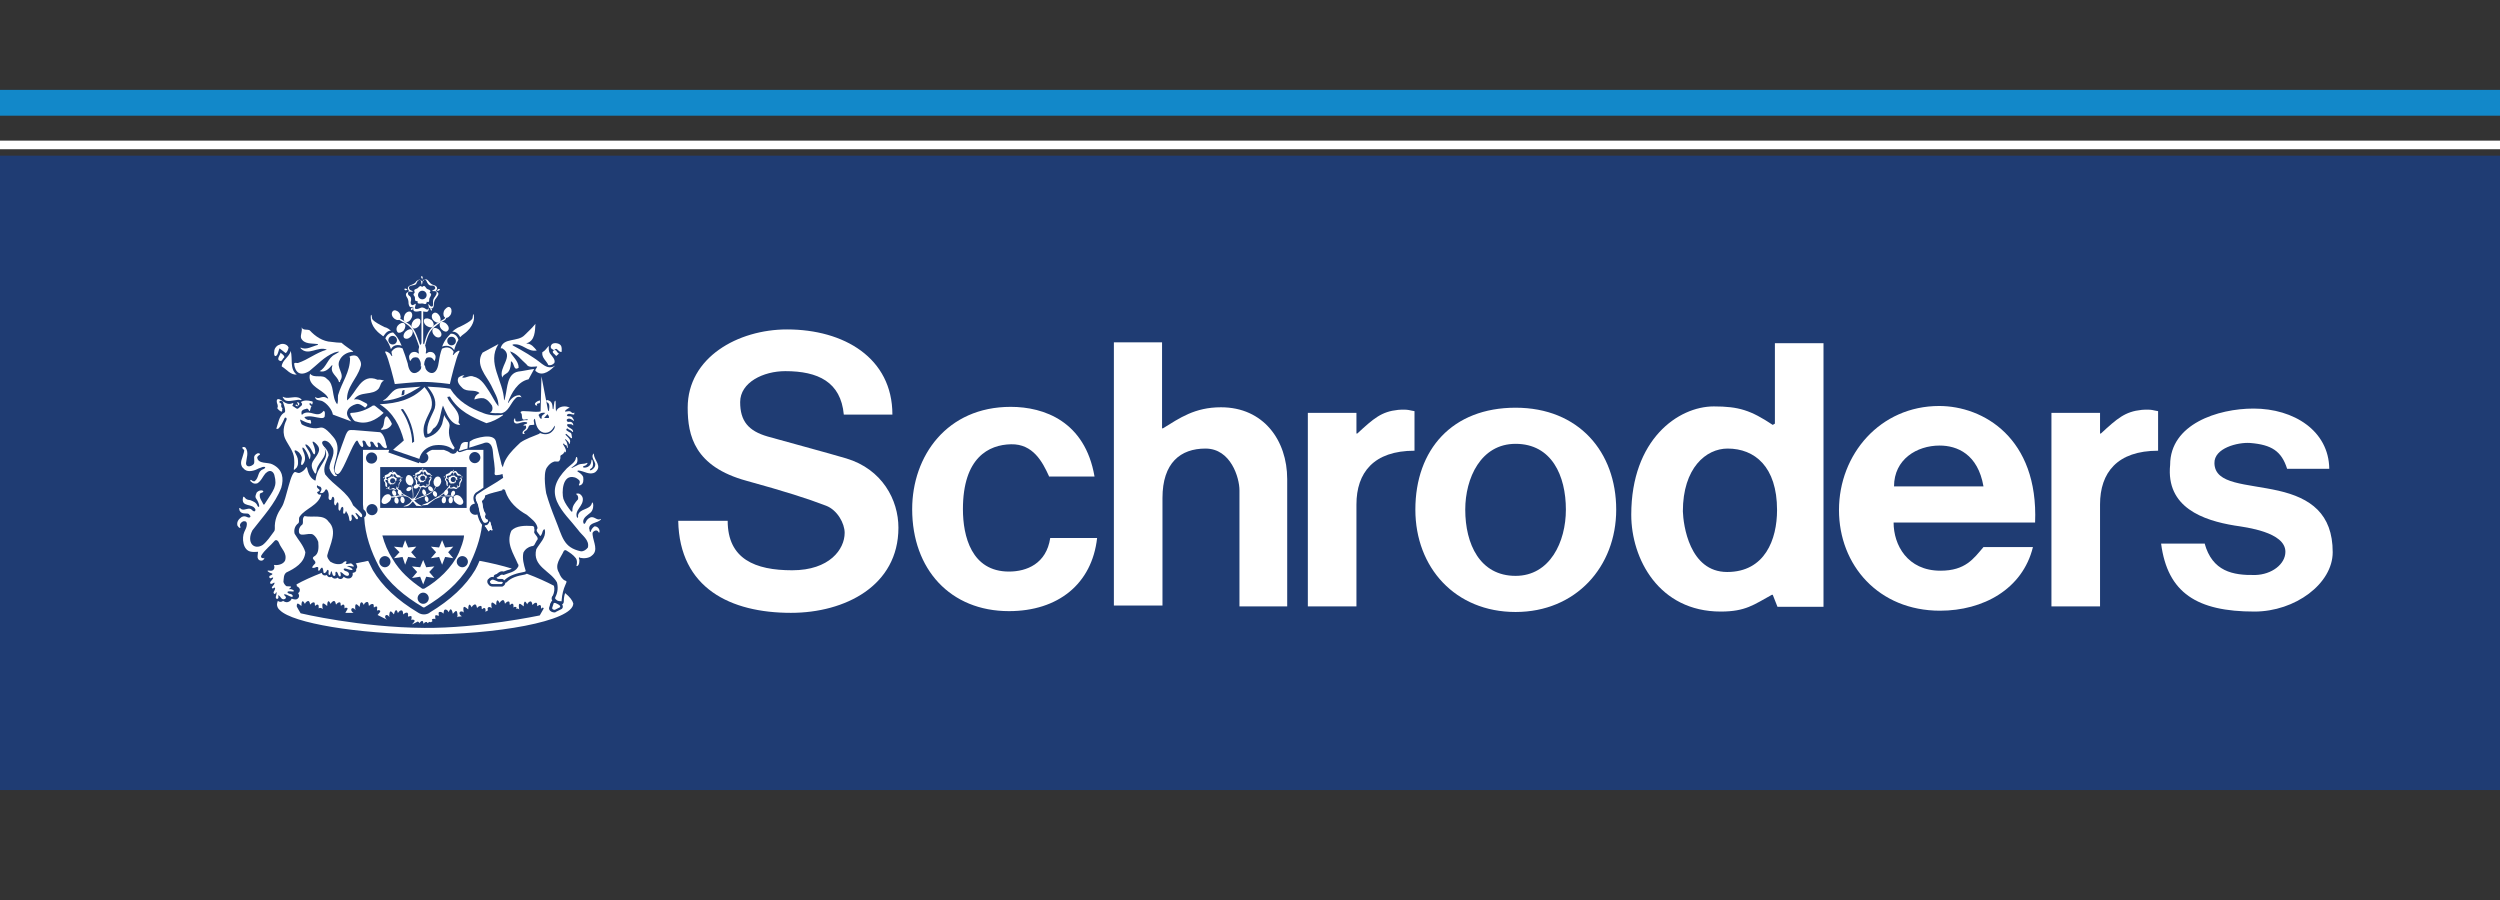 <?xml version="1.0" encoding="utf-8"?>
<!-- Generator: Adobe Illustrator 19.2.1, SVG Export Plug-In . SVG Version: 6.00 Build 0)  -->
<svg version="1.1" id="Layer_1" xmlns="http://www.w3.org/2000/svg" xmlns:xlink="http://www.w3.org/1999/xlink" x="0px" y="0px"
	 viewBox="0 0 581.3 209.3" style="enable-background:new 0 0 581.3 209.3;" xml:space="preserve">
<rect x="0" y="0" width="581.3" height="209.3" fill="#333333" stroke="none"/>
<style type="text/css">
	.st0{fill:url(#SVGID_1_);}
	.st1{fill:#999999;}
	.st2{fill:none;}
	.st3{fill:#E51837;}
	.st4{fill:#719D19;}
	.st5{fill:#BCCC00;}
	.st6{fill:#BCCC01;}
	.st7{fill:#257220;}
	.st8{fill:#014050;}
	.st9{fill:#054353;}
	.st10{fill:#014151;}
	.st11{fill:#0B4857;}
	.st12{fill:#C2CF02;}
	.st13{fill:#93B30D;}
	.st14{fill:#6B9B1C;}
	.st15{fill:url(#SVGID_2_);}
	.st16{display:none;fill:#ADBC37;}
	.st17{display:none;}
	.st18{display:inline;fill:#014F59;}
	.st19{display:inline;fill:#04525C;}
	.st20{display:inline;fill:#015560;}
	.st21{display:inline;fill:#025864;}
	.st22{display:inline;fill:#02535E;}
	.st23{display:inline;fill:#015965;}
	.st24{display:inline;fill:#005F6A;}
	.st25{display:inline;fill:#005C67;}
	.st26{display:inline;fill:#00626D;}
	.st27{display:inline;fill:#006671;}
	.st28{display:inline;fill:#016F7B;}
	.st29{display:inline;fill:#036874;}
	.st30{display:inline;fill:#016C78;}
	.st31{display:inline;fill:#047480;}
	.st32{display:inline;fill:#00636E;}
	.st33{display:inline;fill:#047883;}
	.st34{display:inline;fill:#237F8A;}
	.st35{display:inline;fill:#02707C;}
	.st36{display:inline;fill:#30828E;}
	.st37{display:inline;fill:#3A8792;}
	.st38{display:inline;fill:#1D7B86;}
	.st39{display:inline;fill:#0A7883;}
	.st40{display:inline;fill:#51939E;}
	.st41{display:inline;fill:#027580;}
	.st42{display:inline;fill:#227E89;}
	.st43{display:inline;fill:#418B96;}
	.st44{display:inline;fill:#5B99A3;}
	.st45{display:inline;fill:#498E99;}
	.st46{display:inline;fill:#639EA8;}
	.st47{display:inline;fill:#30828D;}
	.st48{display:inline;fill:#8BB6BE;}
	.st49{display:inline;fill:#398692;}
	.st50{display:inline;fill:#73A6B0;}
	.st51{display:inline;fill:#468D98;}
	.st52{display:inline;fill:#7CACB5;}
	.st53{display:inline;fill:#5796A0;}
	.st54{display:inline;fill:#6CA3AC;}
	.st55{display:inline;fill:#ACCACE;}
	.st56{display:inline;fill:#9CC1C6;}
	.st57{display:inline;fill:#6AA1A9;}
	.st58{display:inline;fill:#7EACAF;}
	.st59{display:inline;fill:#034F5A;}
	.st60{display:inline;fill:#035762;}
	.st61{display:inline;fill:#01505B;}
	.st62{display:inline;fill:#02545F;}
	.st63{display:inline;fill:#03545E;}
	.st64{display:inline;fill:#04525D;}
	.st65{display:inline;fill:#077882;}
	.st66{display:inline;fill:#005F6B;}
	.st67{display:inline;fill:#005D67;}
	.st68{display:inline;fill:#1A7B86;}
	.st69{display:inline;fill:#025F6A;}
	.st70{display:inline;fill:#005A65;}
	.st71{display:inline;fill:#015B66;}
	.st72{display:inline;fill:#257F8A;}
	.st73{display:inline;fill:#388792;}
	.st74{display:inline;fill:#478E99;}
	.st75{display:inline;fill:#4F929D;}
	.st76{display:inline;fill:#2E828D;}
	.st77{display:inline;fill:#5A99A3;}
	.st78{display:inline;fill:#50939D;}
	.st79{display:inline;fill:#207E89;}
	.st80{display:inline;fill:#025C67;}
	.st81{display:inline;fill:#005661;}
	.st82{display:inline;fill:#02717D;}
	.st83{display:inline;fill:#016F7A;}
	.st84{display:inline;fill:#54959F;}
	.st85{display:inline;fill:#036B77;}
	.st86{display:inline;fill:#04747F;}
	.st87{display:inline;fill:#035B67;}
	.st88{display:inline;fill:#006D78;}
	.st89{display:inline;fill:#03606C;}
	.st90{display:inline;fill:#04707B;}
	.st91{display:inline;fill:#619CA7;}
	.st92{display:inline;fill:#01737F;}
	.st93{display:inline;fill:#67A0AA;}
	.st94{display:inline;fill:#7CACB6;}
	.st95{display:inline;fill:#036C77;}
	.st96{display:inline;fill:#338590;}
	.st97{display:inline;fill:#65A0A9;}
	.st98{display:inline;fill:#83B1BA;}
	.st99{display:inline;fill:#619CA6;}
	.st100{display:inline;fill:#00717D;}
	.st101{display:inline;fill:#8EB8C0;}
	.st102{display:inline;fill:#1D7C86;}
	.st103{display:inline;fill:#83B2BA;}
	.st104{display:inline;fill:#01737E;}
	.st105{display:inline;fill:#BAD4D8;}
	.st106{display:inline;fill:#378591;}
	.st107{display:inline;fill:#88B4BD;}
	.st108{display:inline;fill:#006D79;}
	.st109{display:inline;fill:#057882;}
	.st110{display:inline;fill:#067680;}
	.st111{display:inline;fill:#388691;}
	.st112{display:inline;fill:#408A96;}
	.st113{display:inline;fill:#227E88;}
	.st114{display:inline;fill:#247F89;}
	.st115{display:inline;fill:#50939E;}
	.st116{display:inline;fill:#2E818D;}
	.st117{display:inline;fill:#458C97;}
	.st118{display:inline;fill:#0A7882;}
	.st119{display:inline;fill:#006F7B;}
	.st120{display:inline;fill:#36848F;}
	.st121{display:inline;fill:#5C9AA3;}
	.st122{display:inline;fill:#458D97;}
	.st123{display:inline;fill:#AECCD2;}
	.st124{display:inline;fill:#4D919B;}
	.st125{display:inline;fill:#438B96;}
	.st126{display:inline;fill:#A0C3CA;}
	.st127{display:inline;fill:#378590;}
	.st128{display:inline;fill:#50929C;}
	.st129{display:inline;fill:#52939D;}
	.st130{display:inline;fill:#69A1A9;}
	.st131{display:inline;fill:#5E9AA2;}
	.st132{display:inline;fill:#428A95;}
	.st133{display:inline;fill:#51939D;}
	.st134{display:inline;fill:#3A8791;}
	.st135{display:inline;fill:#AFCDD2;}
	.st136{display:inline;fill:#59979F;}
	.st137{display:inline;fill:#478C95;}
	.st138{display:inline;fill:#5D9AA2;}
	.st139{display:inline;fill:#5E9AA0;}
	.st140{display:inline;fill:#519199;}
	.st141{display:inline;fill:#4B8E95;}
	.st142{display:inline;fill:#698777;}
	.st143{display:inline;fill:#7CA895;}
	.st144{display:inline;fill:#63988F;}
	.st145{display:inline;fill:#6C9C87;}
	.st146{display:inline;fill:#8CAB6A;}
	.st147{display:inline;fill:#81A988;}
	.st148{display:inline;fill:#85A877;}
	.st149{display:inline;fill:#8EAE76;}
	.st150{display:inline;fill:#76A496;}
	.st151{display:inline;fill:#8AAE8A;}
	.st152{display:inline;fill:#358590;}
	.st153{display:inline;fill:#8DAE7E;}
	.st154{display:inline;fill:#8DA743;}
	.st155{display:inline;fill:#80A577;}
	.st156{display:inline;fill:#6E8C77;}
	.st157{display:inline;fill:#96B067;}
	.st158{display:inline;fill:#5B8D7E;}
	.st159{display:inline;fill:#457C60;}
	.st160{display:inline;fill:#80A78A;}
	.st161{display:inline;fill:#9CB560;}
	.st162{display:inline;fill:#8EAE7B;}
	.st163{display:inline;fill:#67A1AA;}
	.st164{display:inline;fill:#619DA7;}
	.st165{display:inline;fill:#6FA4AE;}
	.st166{display:inline;fill:#74A7B0;}
	.st167{display:inline;fill:#5E9BA5;}
	.st168{display:inline;fill:#87B4BD;}
	.st169{display:inline;fill:#94BCC4;}
	.st170{display:inline;fill:#79AAB4;}
	.st171{display:inline;fill:#9AC0C7;}
	.st172{display:inline;fill:#95BCC4;}
	.st173{display:inline;fill:#7FAFB8;}
	.st174{display:inline;fill:#ADBC37;}
	.st175{display:inline;fill:#02616D;}
	.st176{display:inline;fill:#267F8A;}
	.st177{display:inline;fill:#398793;}
	.st178{display:inline;fill:#3F8995;}
	.st179{display:inline;}
	.st180{fill:#3F8995;}
	.st181{fill:#ADBC37;}
	.st182{fill:#FFFFFF;}
	.st183{fill:#498E99;}
	.st184{fill:#388692;}
	.st185{fill:#AC243A;}
	.st186{fill:#818587;}
	.st187{fill:#00594D;}
	.st188{fill:#55565A;}
	.st189{fill:#EF4B24;}
	.st190{fill:#2F2C2B;}
	.st191{fill:#D12028;}
	.st192{fill:#FEFEFD;}
	.st193{fill:#ABB43E;}
	.st194{fill:#ABB43D;}
	.st195{fill:#ABB43F;}
	.st196{fill:#ACB43F;}
	.st197{fill:#AAB43D;}
	.st198{fill:#02205A;}
	.st199{fill:url(#SVGID_3_);}
	.st200{fill:url(#SVGID_4_);}
	.st201{fill:url(#SVGID_5_);}
	.st202{fill:url(#SVGID_6_);}
	.st203{fill:#0099C7;}
	.st204{fill:#1F3C73;}
	.st205{clip-path:url(#SVGID_8_);fill:#FFFFFF;}
	.st206{clip-path:url(#SVGID_10_);fill:#FFFFFF;}
	.st207{clip-path:url(#SVGID_12_);fill:#FFFFFF;}
	.st208{clip-path:url(#SVGID_14_);fill:#FFFFFF;}
	.st209{clip-path:url(#SVGID_16_);fill:#FFFFFF;}
	.st210{clip-path:url(#SVGID_18_);fill:#FFFFFF;}
	.st211{clip-path:url(#SVGID_20_);fill:#FFFFFF;}
	.st212{fill:none;stroke:#FFFFFF;stroke-width:2;}
	.st213{fill:none;stroke:#1288C9;stroke-width:6;}
	.st214{fill:#0054A0;}
	.st215{fill:#EA1F26;}
	.st216{fill:#302E84;}
	.st217{fill:#9A8A00;}
	.st218{fill-rule:evenodd;clip-rule:evenodd;fill:#302E84;}
	.st219{fill-rule:evenodd;clip-rule:evenodd;fill:#9A8A00;}
	.st220{fill:#2C79BD;}
	.st221{fill:#2C78BD;}
	.st222{fill:#2D78BD;}
	.st223{fill-rule:evenodd;clip-rule:evenodd;fill:#1CA155;}
	.st224{fill-rule:evenodd;clip-rule:evenodd;fill:#F5C624;}
	.st225{fill-rule:evenodd;clip-rule:evenodd;fill:#1B91BF;}
	.st226{fill-rule:evenodd;clip-rule:evenodd;fill:#DF2B28;}
	.st227{fill-rule:evenodd;clip-rule:evenodd;fill:#231F20;}
	.st228{fill:none;stroke:#FFFFFF;stroke-width:6.000000e-02;stroke-linecap:round;stroke-linejoin:round;stroke-miterlimit:10;}
	.st229{fill:#231F20;}
</style>
<rect x="-5.2" y="36.2" class="st204" width="589.4" height="147.5"/>
<g>
	<defs>
		<rect id="SVGID_7_" x="55.3" y="36.2" width="487.1" height="147.5"/>
	</defs>
	<clipPath id="SVGID_1_">
		<use xlink:href="#SVGID_7_"  style="overflow:visible;"/>
	</clipPath>
	<path style="clip-path:url(#SVGID_1_);fill:#FFFFFF;" d="M169.2,121.1c0,8.9,6.4,11.5,15,11.5c8.7,0,12.2-4.9,12.2-8.7
		c0-2.2-1.7-5.3-4.3-6.3c-4.4-1.7-9.8-3.4-18.5-5.8c-12.1-3.3-13.7-10.5-13.7-17c0-11.7,11.7-18.2,23.1-18.2
		c13.2,0,24.5,6.6,24.5,19.8h-11.3c-0.7-7.6-6-10.1-13.6-10.1c-5.1,0-10.5,2.6-10.5,7.2c0,4.4,1.9,6.7,6.4,8c1,0.3,15,4.1,18.3,5.1
		c8.3,2.5,12.1,9.6,12.1,16.1c0,13.5-12.4,19.8-25,19.8c-14,0-25.9-5.7-26.2-21.4H169.2z"/>
	<path style="clip-path:url(#SVGID_1_);fill:#FFFFFF;" d="M243.9,110.7c-1.5-3.3-3.7-7.5-8.8-7.4c-5.2,0.1-11.2,3.1-11.2,15.1
		c0,6.3,2,14.5,10.7,14.5c4.1,0,8.7-1.8,9.6-7.8h10.9c-1.2,10.7-9.1,17-20.5,17c-13.6,0-22.5-9.7-22.5-23.7
		c0-12.4,8.1-23.8,22.9-23.8c7.8,0,17.3,3.4,19.5,16.2H243.9z"/>
	<path style="clip-path:url(#SVGID_1_);fill:#FFFFFF;" d="M259,79.6h11.2v20h0.2c3.9-2.4,7.4-4.9,13.5-4.9c9.9,0,15.4,7.7,15.4,16.7
		v29.6h-11.1v-27c0-2.9-2-9.7-7.9-9.7c-5.8,0-10,3.3-10,11.5v25H259V79.6z"/>
	<path style="clip-path:url(#SVGID_1_);fill:#FFFFFF;" d="M329.1,118.5c0-14,8.6-23.7,23.3-23.7c14.7,0,23.4,10.3,23.4,23.7
		c0,13.3-9.4,23.8-23.4,23.8C338.4,142.3,329.1,132,329.1,118.5 M364.1,118.5c0-7.9-3.3-15.3-11.7-15.3c-8.1,0-11.7,8-11.7,15.3
		c0,8,3.4,15.4,11.7,15.4C360.4,133.9,364.1,126,364.1,118.5"/>
	<path style="clip-path:url(#SVGID_1_);fill:#FFFFFF;" d="M424.1,141.1h-10.8l-1.1-2.8h-0.2c-4.2,2.3-6.1,3.9-11.9,3.9
		c-14.4,0-20.8-12.3-20.8-22.5c0-17.5,10.9-25.2,19.2-25.2c5.8,0,8.6,0.9,13.7,4.3l0.5-0.3V79.8h11.3V141.1z M401.6,133
		c8.8,0,11.6-7.6,11.6-14.4c0-10.1-5.2-14.3-11.5-14.3c-5,0-10.4,4.5-10.4,14.6C391.4,122,392.8,133,401.6,133"/>
	<path style="clip-path:url(#SVGID_1_);fill:#FFFFFF;" d="M440.3,121.5c0,5.2,3.2,11.2,10.9,11.2c5.8,0,7.7-2.8,10-5.5h11.5
		c-2.4,9.8-11.6,14.8-21.6,14.8c-14.3,0-23.5-10.6-23.5-23.4c0-13,9.6-24.2,23.3-24.2c10.2,0,23.1,7.4,22.3,27.1H440.3z
		 M461.2,113.1c-1.3-7.5-6.1-9.5-10.2-9.5c-5.3,0-10.6,3.2-10.6,9.5H461.2z"/>
	<path style="clip-path:url(#SVGID_1_);fill:#FFFFFF;" d="M477,96h11.3v4.8h0.2c3.8-3.5,5.6-5.1,9.5-5.5c2.4-0.2,2.9,0.2,3.8,0.3
		v9.2c-9.5,0-13.5,5.1-13.5,12.5V141H477V96z"/>
	<path style="clip-path:url(#SVGID_1_);fill:#FFFFFF;" d="M512.6,126.3c1.8,6.6,6.6,7.5,11.8,7.4c3.8-0.1,7-2.5,7-5.4
		c0-4.6-9.2-5.7-11.8-6.1c-7.3-1.2-16-4.2-15-14.1c0-9.5,11.1-13.1,19.4-13.1c9.4,0,17.5,5.2,17.6,14h-9.8c-1.3-4.1-3.6-5.6-8.6-6
		c-2.9-0.2-8.4,1.2-8.3,4.7c0.1,5,7.4,4.7,14.9,6.4c7.4,1.7,12.6,5.3,12.6,14.3c0,7.3-8.7,13.8-18.2,13.8
		c-13.3,0-20.2-4.3-21.7-15.8H512.6z"/>
	<path style="clip-path:url(#SVGID_1_);fill:#FFFFFF;" d="M304.1,96h11.3v4.8h0.2c3.8-3.5,5.6-5.1,9.5-5.5c2.4-0.2,2.9,0.2,3.8,0.3
		v9.2c-9.5,0-13.5,5.1-13.5,12.5V141h-11.3V96z"/>
	<polygon style="clip-path:url(#SVGID_1_);fill:#FFFFFF;" points="95.6,128.4 96.8,129.8 94.9,129.5 94.2,131.3 93.6,129.5 
		91.6,129.8 92.9,128.4 91.6,127.1 93.6,127.3 94.2,125.6 94.9,127.3 96.8,127.1 	"/>
	<polygon style="clip-path:url(#SVGID_1_);fill:#FFFFFF;" points="99.8,133 101,134.4 99.1,134.1 98.4,135.9 97.7,134.1 95.8,134.4 
		97,133 95.8,131.7 97.7,131.9 98.4,130.2 99.1,131.9 101,131.7 	"/>
	<polygon style="clip-path:url(#SVGID_1_);fill:#FFFFFF;" points="104.2,128.4 105.4,129.8 103.5,129.5 102.8,131.3 102.1,129.5 
		100.2,129.8 101.4,128.4 100.2,127.1 102.1,127.3 102.8,125.6 103.5,127.3 105.4,127.1 	"/>
	<path style="clip-path:url(#SVGID_1_);fill:#FFFFFF;" d="M97.8,113c-0.1,0.4-0.3,1.1-0.6,1.5c-0.3,0.4-0.4,0.9-0.8,1.2
		c-0.4,0.3-0.4,0.4-0.3-0.1c0,0,0.1-1.3-0.2-2.4c-0.4-1.2-0.5-1.1-0.3-0.6c0.2,0.5,0.4,2,0.4,2.9c-0.1,1.1-0.9,1.6-0.9,1.6
		c-0.3,0.2-0.5,0.3-0.7,0.4c-1,0.3-0.5,0.3,0.2,0.2c0.6-0.1,1-0.7,1.4-1.1c0.5-0.4,1.5-0.8,2.1-1c0.6-0.2,2.3-0.7,3.1-2
		c0.8-1.3,0.4-0.9,0.1-0.4c-0.3,0.5-0.4,0.8-0.9,1.1c-0.5,0.3-0.9,0.6-1.5,0.8s-1.2,0.4-1.7,0.7c-0.9,0.4-0.8,0.4-0.5-0.1
		c0.3-0.5,0.8-1.3,1.2-2.4c0-0.1,0-0.2,0.1-0.2L97.8,113z"/>
	<path style="clip-path:url(#SVGID_1_);fill:#FFFFFF;" d="M103.3,111c0,0-0.2-0.1-0.1-0.2c0-0.1,0.2,0,0.2,0c0.1,0,0,0.1,0.2,0.1
		c0.1,0,0,0.1,0,0C103.4,111,103.3,111,103.3,111"/>
	<path style="clip-path:url(#SVGID_1_);fill:#FFFFFF;" d="M106.6,113.3c0,0,0,0.2,0,0.2c-0.1,0-0.2-0.1-0.2-0.1c0-0.1,0-0.1,0-0.2
		c0-0.1,0-0.1,0,0C106.5,113.3,106.6,113.3,106.6,113.3"/>
	<path style="clip-path:url(#SVGID_1_);fill:#FFFFFF;" d="M107.4,110.8c0,0,0.2,0,0.2,0.1c0,0.1-0.1,0.1-0.2,0.1c-0.1,0-0.1,0-0.2,0
		c-0.1,0-0.1,0,0,0C107.4,110.9,107.4,110.8,107.4,110.8"/>
	<path style="clip-path:url(#SVGID_1_);fill:#FFFFFF;" d="M107.3,111.2c-0.2-0.2-0.3-0.1-0.1-0.3c0.2-0.2,0-0.5-0.3-0.6
		c-0.4-0.1-0.5-0.3-0.7-0.6c-0.2-0.3-0.4-0.2-0.6-0.1c-0.2,0.2-0.1,0.2-0.3,0c-0.2-0.2-0.4,0-0.6,0.1c-0.1,0.1-0.1,0.3-0.7,0.5
		c-0.6,0.2-0.3,0.5-0.3,0.7c0,0,0.1,0.1-0.1,0.3c-0.2,0.1-0.2,0.4,0,0.6c0.2,0.2,0.2,0.5,0.2,0.8c0,0.3,0.2,0.5,0.4,0.4
		c0.2,0,0.2-0.1,0.2,0.3c0,0.3,0.3,0.3,0.7,0.3c0.3-0.1,0.7,0,0.9,0.1c0.3,0,0.4-0.2,0.4-0.4c0-0.2,0-0.1,0.2-0.1
		c0.2,0.1,0.4,0,0.4-0.4c0-0.4,0.1-0.6,0.3-0.9C107.5,111.5,107.5,111.4,107.3,111.2 M107.1,111.7c-0.2,0.3-0.4,0.5-0.3,0.9
		c0.1,0.4-0.2,0.5-0.3,0.4c-0.3-0.2-0.4-0.4-0.2,0c0.1,0.2-0.1,0.5-0.3,0.4c-0.4-0.3-0.5-0.3-0.8-0.1c-0.2,0.1-0.6,0.2-0.6-0.1
		c0.2-0.6,0.1-0.5-0.2-0.2c-0.2,0.1-0.4-0.1-0.3-0.4c0.1-0.3,0-0.6-0.2-0.8c-0.3-0.2-0.2-0.6,0-0.5c0.9,0.1,0.1-0.2,0.1-0.2
		c0-0.1-0.3-0.4,0.2-0.5c0.5-0.1,0.5-0.1,0.7-0.4c0.2-0.4,0.5-0.4,0.5-0.2c0.1,0.7,0.1,0.5,0.2,0c0-0.2,0.4-0.2,0.5,0.1
		c0.1,0.3,0.3,0.6,0.7,0.5c0.5-0.1,0.5,0.4,0.3,0.5c-0.4,0.2-0.5,0.2,0.1,0.2C107.3,111.2,107.3,111.4,107.1,111.7"/>
	<path style="clip-path:url(#SVGID_1_);fill:#FFFFFF;" d="M105.3,109.4c0,0,0.1-0.2,0.1-0.2c0.1,0,0.1,0.2,0.1,0.2
		c0,0.1,0,0.1-0.1,0.2c0,0.1,0,0.1-0.1,0C105.3,109.4,105.3,109.4,105.3,109.4"/>
	<path style="clip-path:url(#SVGID_1_);fill:#FFFFFF;" d="M106.4,111.4c-0.1-0.1-0.2-0.1-0.1-0.2c0.1-0.1,0-0.3-0.2-0.3
		c-0.2-0.1-0.2-0.1-0.4-0.3c-0.1-0.1-0.2-0.1-0.3,0c-0.1,0.1,0,0.1-0.2,0c-0.1-0.1-0.2,0-0.3,0.1c-0.1,0.1-0.1,0.1-0.4,0.2
		c-0.3,0.1-0.2,0.3-0.1,0.3c0,0,0.1,0.1-0.1,0.1c-0.1,0-0.1,0.2,0,0.3c0.1,0.1,0.1,0.2,0.1,0.4c0,0.2,0.1,0.2,0.2,0.2
		c0.1,0,0.1,0,0.1,0.1c0,0.2,0.2,0.2,0.3,0.1c0.2,0,0.3,0,0.5,0c0.2,0,0.2-0.1,0.2-0.2c0-0.1,0-0.1,0.1,0c0.1,0,0.2,0,0.2-0.2
		c0-0.2,0-0.3,0.2-0.5C106.5,111.5,106.5,111.5,106.4,111.4 M105.4,112.1c-0.3,0-0.6-0.2-0.6-0.6c0-0.3,0.2-0.6,0.6-0.6
		c0.3,0,0.6,0.2,0.6,0.6C105.9,111.9,105.7,112.1,105.4,112.1"/>
	<path style="clip-path:url(#SVGID_1_);fill:#FFFFFF;" d="M96.2,110.7c0,0-0.2-0.1-0.1-0.2c0-0.1,0.2,0,0.2,0c0.1,0,0,0.1,0.2,0.1
		c0.1,0,0,0.1,0,0C96.3,110.7,96.2,110.7,96.2,110.7"/>
	<path style="clip-path:url(#SVGID_1_);fill:#FFFFFF;" d="M99.5,113c0,0,0,0.2,0,0.2c-0.1,0-0.2-0.1-0.2-0.1c0-0.1,0-0.1,0-0.2
		c0-0.1,0-0.1,0,0C99.4,113,99.5,113,99.5,113"/>
	<path style="clip-path:url(#SVGID_1_);fill:#FFFFFF;" d="M100.3,110.5c0,0,0.2,0,0.2,0.1c0,0.1-0.1,0.1-0.2,0.1c-0.1,0-0.1,0-0.2,0
		c-0.1,0-0.1,0,0,0C100.3,110.6,100.3,110.5,100.3,110.5"/>
	<path style="clip-path:url(#SVGID_1_);fill:#FFFFFF;" d="M100.2,110.9c-0.2-0.2-0.3-0.1-0.1-0.3c0.2-0.2,0-0.5-0.3-0.6
		c-0.4-0.1-0.5-0.3-0.7-0.6c-0.2-0.3-0.4-0.2-0.6-0.1c-0.2,0.2-0.1,0.2-0.3,0c-0.2-0.2-0.4,0-0.6,0.1c-0.1,0.1-0.1,0.3-0.7,0.5
		c-0.6,0.2-0.3,0.5-0.3,0.7c0,0,0.1,0.1-0.1,0.3c-0.2,0.1-0.2,0.4,0,0.6c0.2,0.2,0.2,0.5,0.2,0.8c0,0.3,0.2,0.5,0.4,0.4
		c0.2,0,0.2-0.1,0.2,0.3c0,0.3,0.3,0.3,0.7,0.3c0.3-0.1,0.7,0,0.9,0.1c0.3,0,0.4-0.2,0.4-0.4c0-0.2,0-0.1,0.2-0.1
		c0.2,0.1,0.4,0,0.4-0.4c0-0.4,0.1-0.6,0.3-0.9C100.4,111.2,100.4,111,100.2,110.9 M100,111.4c-0.2,0.3-0.4,0.5-0.3,0.9
		c0.1,0.4-0.2,0.5-0.3,0.4c-0.3-0.2-0.4-0.4-0.2,0c0.1,0.2-0.1,0.5-0.3,0.4c-0.4-0.3-0.5-0.3-0.8-0.1c-0.2,0.1-0.6,0.2-0.6-0.1
		c0.2-0.6,0.1-0.5-0.2-0.2c-0.2,0.1-0.4-0.1-0.3-0.4c0.1-0.3,0-0.6-0.2-0.8c-0.3-0.2-0.2-0.6,0-0.5c0.9,0.1,0.1-0.2,0.1-0.2
		c0-0.1-0.3-0.4,0.2-0.5c0.5-0.1,0.5-0.1,0.7-0.4c0.2-0.4,0.5-0.4,0.5-0.1c0.1,0.7,0.1,0.5,0.2,0c0-0.2,0.4-0.2,0.5,0.1
		c0.1,0.3,0.3,0.6,0.7,0.5c0.5-0.1,0.5,0.4,0.3,0.5c-0.4,0.2-0.5,0.2,0.1,0.2C100.2,110.9,100.2,111.1,100,111.4"/>
	<path style="clip-path:url(#SVGID_1_);fill:#FFFFFF;" d="M98.2,109c0,0,0.1-0.2,0.1-0.2c0.1,0,0.1,0.2,0.1,0.2c0,0.1,0,0.1-0.1,0.2
		c0,0.1,0,0.1-0.1,0C98.3,109.1,98.2,109,98.2,109"/>
	<path style="clip-path:url(#SVGID_1_);fill:#FFFFFF;" d="M99.3,111.1c-0.1-0.1-0.2,0-0.1-0.2c0.1-0.1,0-0.3-0.2-0.3
		s-0.2-0.1-0.4-0.3c-0.1-0.1-0.2-0.1-0.3,0c-0.1,0.1,0,0.1-0.2,0c-0.1-0.1-0.2,0-0.3,0.1c-0.1,0.1-0.1,0.1-0.4,0.2
		c-0.3,0.1-0.2,0.3-0.1,0.3c0,0,0.1,0.1-0.1,0.1c-0.1,0-0.1,0.2,0,0.3c0.1,0.1,0.1,0.2,0.1,0.4c0,0.2,0.1,0.2,0.2,0.2
		c0.1,0,0.1,0,0.1,0.1c0,0.2,0.2,0.2,0.3,0.1c0.2,0,0.3,0,0.5,0c0.2,0,0.2-0.1,0.2-0.2c0-0.1,0-0.1,0.1,0c0.1,0,0.2,0,0.2-0.2
		c0-0.2,0-0.3,0.2-0.5C99.4,111.2,99.4,111.1,99.3,111.1 M98.3,111.8c-0.3,0-0.6-0.2-0.6-0.6c0-0.3,0.2-0.6,0.6-0.6
		c0.3,0,0.6,0.2,0.6,0.6C98.9,111.6,98.6,111.8,98.3,111.8"/>
	<path style="clip-path:url(#SVGID_1_);fill:#FFFFFF;" d="M92.1,113.6c0.5,0.5,1.2,1.1,1.5,1.3c0.2,0.1,0.2,0.1,0.5,0.3l-0.6,0
		c-0.3-0.2-1.6,0.2-2.1,0.2c-0.5,0-1.3,0.1-1.7,0.2c-0.4,0.1-0.1,0.2,0.1,0.1c0.2-0.1,1.3,0.1,2.2-0.1c1.5-0.3,2.1-0.3,2.7-0.1
		c0.1,0,0.8,0.5,0.8,0.6c0.2,0.1,1.3,1.5,1.3,1.5l1.1,0.1c0,0,0.5,0.1-0.1-0.2c-0.7-0.3-1.3-1-2-1.5c-1.1-0.8-2.1-0.9-3.1-2.2
		c-0.1-0.2-0.3-0.4-0.5-0.5C92.2,113.3,92.2,113.4,92.1,113.6"/>
	<path style="clip-path:url(#SVGID_1_);fill:#FFFFFF;" d="M89.2,111.2c0,0-0.2-0.1-0.1-0.2c0-0.1,0.2,0,0.2,0c0.1,0,0,0.1,0.2,0.1
		c0.1,0,0,0.1,0,0C89.3,111.2,89.2,111.2,89.2,111.2"/>
	<path style="clip-path:url(#SVGID_1_);fill:#FFFFFF;" d="M93.4,111c0,0,0.2,0,0.2,0.1c0,0.1-0.1,0.1-0.2,0.1c-0.1,0-0.1,0-0.2,0
		c-0.1,0-0.1,0,0-0.1C93.3,111.1,93.4,111,93.4,111"/>
	<path style="clip-path:url(#SVGID_1_);fill:#FFFFFF;" d="M93.2,111.4c-0.2-0.2-0.3-0.1-0.1-0.3c0.2-0.2,0-0.5-0.4-0.6
		c-0.4-0.1-0.5-0.3-0.7-0.6c-0.2-0.3-0.4-0.2-0.6-0.1c-0.2,0.2-0.1,0.2-0.3,0c-0.2-0.2-0.4,0-0.6,0.1c-0.1,0.1-0.1,0.3-0.7,0.5
		c-0.6,0.2-0.3,0.5-0.3,0.7c0,0,0.1,0.1-0.1,0.3c-0.2,0.1-0.2,0.4,0,0.6c0.2,0.2,0.2,0.5,0.2,0.8c0,0.3,0.2,0.5,0.4,0.4
		c0.2,0,0.2-0.1,0.2,0.3c0,0.3,0.3,0.3,0.7,0.3c0.3-0.1,0.7,0,0.9,0.1c0.3,0,0.4-0.2,0.4-0.4c0-0.2,0-0.1,0.2-0.1
		c0.2,0.1,0.4,0,0.4-0.4c0-0.4,0.1-0.6,0.3-0.9C93.5,111.7,93.4,111.6,93.2,111.4 M93,112c-0.2,0.3-0.4,0.5-0.3,0.9
		c0.1,0.4-0.2,0.5-0.3,0.4c-0.3-0.2-0.4-0.4-0.2,0c0.1,0.2-0.1,0.5-0.3,0.4c-0.4-0.3-0.5-0.3-0.8-0.1c-0.2,0.1-0.6,0.2-0.6-0.1
		c0.2-0.6,0.1-0.5-0.2-0.2c-0.2,0.1-0.4-0.1-0.3-0.4c0.1-0.3,0-0.6-0.2-0.8c-0.3-0.2-0.2-0.6,0-0.5c0.9,0.1,0.1-0.2,0.1-0.2
		c0-0.1-0.3-0.4,0.2-0.5c0.5-0.1,0.5-0.1,0.7-0.4c0.2-0.4,0.5-0.4,0.5-0.1c0.1,0.7,0.1,0.5,0.2,0c0-0.2,0.4-0.2,0.5,0.1
		c0.1,0.3,0.3,0.6,0.7,0.5c0.5-0.1,0.5,0.4,0.3,0.5c-0.4,0.2-0.5,0.2,0.1,0.2C93.2,111.4,93.2,111.7,93,112"/>
	<path style="clip-path:url(#SVGID_1_);fill:#FFFFFF;" d="M90.1,113.6c0,0-0.1,0.1-0.2,0.1c-0.1,0,0-0.2,0-0.2c0.1,0,0.1,0,0.2-0.1
		c0.1-0.1,0.1,0,0,0C90.1,113.5,90.1,113.6,90.1,113.6"/>
	<path style="clip-path:url(#SVGID_1_);fill:#FFFFFF;" d="M91.2,109.6c0,0,0.1-0.2,0.1-0.2c0.1,0,0.1,0.2,0.1,0.2
		c0,0.1,0,0.1-0.1,0.2c0,0.1,0,0.1-0.1,0C91.3,109.6,91.2,109.6,91.2,109.6"/>
	<path style="clip-path:url(#SVGID_1_);fill:#FFFFFF;" d="M92.3,111.6c-0.1-0.1-0.2,0-0.1-0.2c0.1-0.1,0-0.3-0.2-0.3
		c-0.2-0.1-0.2-0.1-0.4-0.3c-0.1-0.1-0.2-0.1-0.3,0c-0.1,0.1,0,0.1-0.2,0c-0.1-0.1-0.2,0-0.3,0.1c-0.1,0.1-0.1,0.1-0.4,0.2
		c-0.3,0.1-0.2,0.3-0.1,0.3c0,0,0.1,0.1-0.1,0.1c-0.1,0.1-0.1,0.2,0,0.3c0.1,0.1,0.1,0.2,0.1,0.4c0,0.2,0.1,0.2,0.2,0.2
		c0.1,0,0.1,0,0.1,0.1c0,0.2,0.2,0.2,0.3,0.1c0.2,0,0.3,0,0.5,0c0.2,0,0.2-0.1,0.2-0.2c0-0.1,0-0.1,0.1,0s0.2,0,0.2-0.2
		c0-0.2,0-0.3,0.2-0.5C92.4,111.7,92.4,111.7,92.3,111.6 M91.3,112.4c-0.3,0-0.6-0.2-0.6-0.6c0-0.3,0.2-0.6,0.6-0.6
		c0.3,0,0.6,0.2,0.6,0.6C91.9,112.1,91.6,112.4,91.3,112.4"/>
	<path style="clip-path:url(#SVGID_1_);fill:#FFFFFF;" d="M66.1,92.4c1.2,0.4,2.7-0.5,3.8,0.3c0.5,0.3,0,0.4-0.2,0.3
		c-0.3-0.2-2.1,0.4-3,0.2c-0.6-0.1-0.8-0.6-0.8-0.6S65.4,92,66.1,92.4"/>
	<path style="clip-path:url(#SVGID_1_);fill:#FFFFFF;" d="M69.4,93.6c0.1,0.1,0.2,0.1,0.2,0.3c0,0.3-0.1,0.3-0.3,0.4
		c-0.2,0.3-0.1,0.2-0.4,0.1c-0.3-0.1-0.2-0.3-0.1-0.3c0,0,0.1-0.1,0.2,0c0,0.1,0.1,0.2,0.2,0.2c0.1-0.1,0.1-0.2,0.1-0.2
		c0-0.1-0.1-0.2-0.1-0.3C69,93.4,69.2,93.4,69.4,93.6"/>
	<path style="clip-path:url(#SVGID_1_);fill:#FFFFFF;" d="M84.3,102.8c0.5,1.5-0.3,1.6-1.1-0.2c-0.5-1.2-2.6,4.9-3.9,6.9
		c-0.9,1.5-1.5,0.3-1.5-0.2c0.1-1.6,1.5-5.2,2.6-8.2c0.6-1.3,0.8-1.1,1.9-1.1l6.1,0.5c0.8,0.5,1.2,1.8,1.4,2.9c0.6,1.2-0.6,1-1.2,0
		c-0.4-0.6-1-0.7-0.8-0.1c0.4,1-0.3,1-0.9-0.2c-0.2-0.5-1-0.6-0.8-0.1c0.5,1.3-0.5,1.2-1,0C85,102.4,84.1,102.2,84.3,102.8"/>
</g>
<g>
	<defs>
		<rect id="SVGID_9_" x="55.3" y="64.2" width="487.1" height="83.4"/>
	</defs>
	<clipPath id="SVGID_2_">
		<use xlink:href="#SVGID_9_"  style="overflow:visible;"/>
	</clipPath>
	<path style="clip-path:url(#SVGID_2_);fill:#FFFFFF;" d="M68.7,105.4c0.6,1.1,0.6,1.4,0.6,2.3c0,0.5-0.2,0.8-0.3,1
		c-1.2,1.2-0.4,0.4-0.6-2c-0.1-1.8-1.4-3.2-2.1-4.7c-0.9-2,0.2-4.1,0.2-4.1s0.4-0.7-0.1-0.8c-0.1,0-0.2,0-0.3,0.3
		c-0.3,0.7-0.8,1.7-1.3,2.2c-0.2,0.2-0.7,0.2-0.5-0.1c0.4-1.1,0.6-2.8,1.7-3.5c0.2-0.1,0.3-0.1,0.3-0.5c0-0.7-0.3-1.3-0.5-2
		c-0.1-0.3-0.6-0.3-0.7-0.3c-0.1,0.1-0.3,0.4,0.1,0.5c0.1,0.1,0.3,0.2,0.2,0.5c-0.1,0.3,0.1,0.6,0.3,0.8c0,0.1-0.2,0.1-0.1,0.2
		c0.1,0.1,0,0.3,0,0.3s0,0.4-0.4,0.1c-0.2-0.1-0.3-0.2-0.5-0.4c-0.2-0.3-0.3,0-0.1-0.7c0-0.3-0.1-0.5-0.2-0.8
		c-0.1-0.4-0.1-0.9,0.3-0.9c0.1,0,0.4,0,1.2,0.6c0.6,0.4,1.2,0.7,2,0.4c0.5-0.3,0.2,0.3,0.2,0.3s-0.3,0.3,0.1,0.4
		c1.1,0.7,0.8,0.8,1.8-0.1c0.2-0.1,0.3-0.4,0.2-0.6c0,0-0.4-0.4-0.1-0.4c0.7-0.4,1.6-0.3,2.3-0.1c0.1,0,0.4,0,0.3,0.4
		c-0.1,0.6-0.3,0.3-0.3,0.2c-0.5-0.4-0.6,0.1-0.2,0.4c0,0,0.4,0.1,0.1,0.4c-0.1,0.2-0.1,0.5-0.2,0.7c-0.1,0.4-0.3,0-0.3,0
		s-0.2-0.6-0.7-0.3c-0.4,0.1-0.9,0.2-1,0.7c0,0.1,0,0.2,0,0.3c0,0.6,0.3,0.2,0.4,0.1c1.7-1,3.2,1.1,4.6-0.5c0.2-0.2,0.2-0.3,0.4,0.1
		c0.1,0.3,0,0.7,0,1c-0.1,0.5-0.8,0.4-0.9,0.4c-1.1-0.1-2.3-0.6-3.5-0.3c-0.4,0-0.3,0.2-0.2,0.3c0.3,0.3,0.7,0.6,1.2,0.4
		c0.1,0.1,0.2,0.2,0.2,0.4c0.2,0.7-0.3,0.5-0.4,0.4c-0.6-0.1-1.2-0.4-1.8-0.7c-0.3-0.3-0.3,0-0.3,0.1c0.1,0.3,0.3,0.8,0.3,0.8
		c0.2,0.3,2.6,1.3,4,0.9c0.7-0.1,1.2-0.5,3.3,2c2,2.2,0.7,4.8,0.3,6.8c-0.2,0.7,0,1.1,0.1,1.5c0.2,0.3,0.1,0.5,0.3,0.6
		c0.5,0,0.2,0.2,0.1,0.3c-0.5,0.1-0.5,0-1.1-0.7c-0.2-0.3-0.4-0.7-0.5-1.1c0-1.7,1.4-3,0.8-4.7c-0.2-0.3-0.7-1.5-1.7-1.7
		c-0.3-0.1-1.2,0.1-0.6,1c0.6,0.9,0.9,1.9-0.2,3.4c-1.1,1.5-1.2,1.9-1.3,2.5c0,0.1-0.1,1.2-0.5,0.5c-0.4-0.7-1.1-1.7-0.1-3
		c1-1.4,1.5-2.2,1-3.1c-0.5-0.8-1.7-1.7-1.2-0.6c0.9,2,0.4,3.3-0.2,1.8c-0.7-1.6-2.1-2.2-1.4-1.1c1.1,1.7,1.1,1.7,0.9,2.7
		c-0.1,0.3-0.1,0.3-0.2,0c-0.1-0.2-0.2-0.5-0.3-0.8c-0.8-1.9-1.7-2.3-1.1-0.9c0.6,1.3,0.5,2.2,0.1,2.8c-0.3,0.6-0.8,0.7-0.5-0.5
		c0.2-0.8,0.1-1.1-0.5-1.9C68.9,104.6,68.1,104.4,68.7,105.4"/>
	<path style="clip-path:url(#SVGID_2_);fill:#FFFFFF;" d="M66.3,130.3c0.5-1.7-0.9-2.7-1.4-4c-0.3-0.8-0.8-0.8-1-0.6
		c-1,1.2-2.3,2.1-3.1,3.4c-0.3,0.5,0.1,0.7,0.4,0.7c0.1,0,0.2,0,0.2-0.1c0.1-0.1,0.1,0.2-0.1,0.4c-0.1,0.1-0.3,0.4-0.9,0.2
		c-0.3-0.1-0.6-0.5-0.5-1.1c0-0.2,0.1-0.6,0.1-0.9c-0.6,0-0.9,0.1-1.5,0c-2.1-0.2-2.3-3.3-1.7-4.6c0.3-0.6,0.6-1.2,0.6-1.8
		c0-0.7-0.4-0.7-0.6-0.7c-0.1,0-0.3,0-0.4,0.1c-0.4,0.2-0.8,0.7-0.5,1.2c0.1,0.2-0.1,0.4-0.4,0.1c-0.1-0.1-0.2-0.3-0.3-0.4
		c-0.2-0.9,0.3-1.5,1-2c0.5-0.2,0.7-0.2,1.2,0c0.5,0.3,1.2,0.1,0.6-0.5c-0.2-0.3-0.4-0.3-0.9-0.3c-0.6,0-1.1-0.1-1.4-0.7
		c0,0-0.3-1,0.3-0.4c0.2,0.2,0.4,0.2,0.7,0.2c0.7-0.1,1.4-0.5,1.9,0.1c0.5,0.5,0.8,0.3,0.8-0.1c-0.6-1.6-3.4-0.4-2.9-2.8
		c0.1-0.3,0.2-0.3,0.5,0.1c0.3,0.3,0.4,0.4,1.2,0.5c0.7,0.3,1.4,0.5,1.7,1.4c0.7,0.7,0.3-0.9-0.3-1.7c-0.4-0.5-0.1-1,0.1-1.5
		c0.4-0.4,0.9-0.6,1.4-0.4c0.3,0.2,0,0.4-0.3,0.5c-0.2,0-0.4,0.2-0.4,0.4c-0.1,0.9,0.5,1.5,0.8,2.2c0.1,0.3,0.3,0.1,0.4-0.1
		c2.1-3.3,2.9-4,2.2-6.6c-0.1-0.5-0.8-1.7-2.1-0.4c-0.6,0.7-1,1.8-1.9,2.3c-0.5,0.1-0.9,0.1-1.3-0.3c-0.4-0.2-0.4-0.6-0.1-0.5
		c0.2,0.1,0.4,0.4,0.8,0.3c1.1-0.8,0.6-2.3,2-2.8c0.7-0.3,0.6-0.7-0.2-0.5c-0.2,0.1-0.5,0.2-0.8,0.3c-0.9,0.5-2.4,1-3.3,0.3
		c-0.2-0.2-0.4-0.4-0.6-0.6c-0.3-0.6-0.4-1.1,0.1-2.4c0.1-0.3,0.2-0.6,0.3-1c0.2-0.7,0-0.6-0.1-0.7c-0.7-0.6,0.2-0.7,0.5-0.4
		c0.8,1.1,0.2,2.4,0.1,3.6c0,1,1.1,0.9,1.8,0.2c0.2-0.3,0.1-0.8,0.1-1.3c-0.1-0.6,0.3-1,0.8-1.2c0.1,0,0.2,0,0.3,0
		c0.2,0,0.4,0.3,0.1,0.4c-0.2,0.1-0.4,0.3-0.5,0.5c0.1,1.7,2.6,1.1,3.6,1.7c2.4,1.2,2.6,3.3,2,5.4c-1.4,3.7-4.4,6.9-6.7,9.9
		c-1.5,2.9,0.4,4.7,2.4,3.4c1-0.8,1.8-2,2.6-3.1c0.2-0.2,0.2-0.6,0.2-0.7c-0.1-2,0.6-3.5,1.6-5c1.1-1.6,2.1-8.8,3.3-8.1
		c0.3,0.1,0.7,0.3,1,0.1c0.5-0.2,1-0.6,1.3-1.1c0.1-0.2,0.2-0.3,0.3,0c0.2,1,0.6,2.2,1.6,2.8c0.3,0.2,0.4,0.2,0.4-0.1
		c0.4-3.5,3.6-4.8,2-7.3c-0.6-0.7-0.5-0.8,0.2-0.1c0.4,0.5,0.8,1.1,0.8,1.8c-0.5,1.5-1.4,2.8-0.8,4.4c2.1,2.7,5.2,4,6.5,7.2
		c0.5,0.5,1.6,1.5,1.9,1.9c0.4,0.4,0.2,1.3-0.4,0.6c-0.6-0.7-1.5-1.3-0.5,0.1c0.4,0.5-0.1,1-0.5,0.3c-0.4-0.6-1.1-1.4-0.8,0.1
		c0.1,0.4-0.5,1.2-0.6,0.2c-0.1-1-0.6-1.6-0.6-1.6c-0.2-0.4-0.1-0.5-0.3,0.1c-0.1,0.3-0.6,0.5-0.5-0.3c0.2-1.4-0.4-1.2-0.6-0.5
		c-0.1,0.6-0.6,0.4-0.5-0.5c0.1-1-0.2-1.5-0.5-0.7c-0.2,0.7-0.6,0.1-0.5-0.6c0.2-0.9-0.4-1.6-0.6-0.6c-0.1,0.5-0.8,0.3-0.7-0.4
		c0.2-1.2-0.5-2.3-0.8-1.6c-0.2,0.5-0.7,0.8-1.2,0.6c0.1-0.3,0.6-0.8,0.2-1.3c-0.2-0.3-0.6-0.1-0.8-0.5c-0.6,0.9,1.4,1,0,1.6
		c-0.2,0.1,0.1,0.3,0.1,0.4c0.2,0.3,0.6,0.2,0.8,0.2c-0.7,2.6-3.7,3.2-5,5.1c-0.4,0.5,0.1,1.4-0.5,1.7c-0.7,0.6-0.9,1.5-0.7,2.3
		c0.8,1.4,2,2.6,2.5,4.3c-0.2,2.5-2.5,3.8-4.4,4.7c-0.7,0.5-0.6,1.4-0.7,2.2c0.1,0.4,0.4,0.8,0.7,1c0.4,0.1,1.5-0.1,0.9,0.4
		c-0.6,0.5-0.3,0.2,0.2,0.3c0.5,0.1,1.2,0.7-0.1,0.5c-1.2-0.1-0.8,0.5-0.1,0.6c0.7,0.1,0.9,1.1-0.2,0.5c-1.1-0.6-1.6-0.5-1,0
		c0.6,0.5-0.4,1.1-0.9,0.5c-0.4-0.6-0.8-0.9-0.7-0.5c0.3,0.9-0.9,0.9-0.5-0.1c0.2-0.6,0.1-1.1-0.1-0.6c-0.2,0.5-0.7,0-0.4-0.4
		c0.3-0.4,0.4-1.1,0-0.8c-0.4,0.3-0.7,0-0.3-0.4c0.4-0.4,0.7-1.1,0.1-0.7c-0.6,0.4-1,0-0.4-0.6c0.6-0.6,0.5-0.9,0-0.6
		c-0.5,0.3-0.7-0.5-0.2-0.6c0.3-0.1,0.7-0.4,0.2-0.5c-0.5-0.1-1.5-0.8-0.4-0.6c1.2,0.2,1.2-1,1-1.2c0-0.1,0.1-0.2,0.4-0.1
		C65.1,131.4,66,131,66.3,130.3"/>
</g>
<g>
	<defs>
		<rect id="SVGID_11_" x="55.3" y="36.2" width="487.1" height="147.5"/>
	</defs>
	<clipPath id="SVGID_3_">
		<use xlink:href="#SVGID_11_"  style="overflow:visible;"/>
	</clipPath>
	<path style="clip-path:url(#SVGID_3_);fill:#FFFFFF;" d="M73.3,131c0.3-0.7-1.1-1-0.3-1.6c1.2-0.6,1.1-2.2,1-3.4
		c-0.2-0.6-0.6-1.3-1.2-1.7c-1.1-0.6-3.4,0.9-3.3-0.9c0-0.5,0.2-0.8,0.5-1.2c0.9-0.4,0-1.5,0.8-2.2c1.8,0.4,4.4-0.5,5.6,1.3
		c2.2,2.1,0.3,5.4-0.3,7.8c-0.1,0.6,0.4,1.1,0.7,1.5c0.8,0.5,1.9,0.8,2.8,0.4c0.9-0.9,1.2-0.4,0.8,0c-0.1,0.1,0.2,0.2,0.6,0.1
		c0.2-0.1,0.3,0,0.5-0.1c0.3-0.1,1.3,1,0.4,0.7c-0.8-0.2-1.4-0.1-1.1,0c1.1,0.3,2,1.3-0.1,0.6c-1.2-0.4-0.8,0.4-0.3,0.5
		c1.3,0.3,0.8,1.8-0.5,0.7c-0.2-0.2-1-0.9-0.7-0.1c0.2,0.9-0.4,0.8-0.6,0.1c-0.2-0.7-0.7-0.8-0.6,0c0.1,0.4-0.5,0.7-0.7,0
		c-0.2-0.9-0.3-0.9-0.5,0c-0.1,0.3-0.5,0.3-0.4-0.4c0.1-0.7-0.3-0.8-0.5-0.2c-0.1,0.2-0.7,0.7-0.7,0c-0.1-0.7-0.2-1.3-0.7-0.6
		c-0.4,0.8-0.6,0.3-0.5-0.1c0.1-0.4-0.3-0.5-0.8-0.2C72.7,132.1,72.1,132.2,73.3,131"/>
	<path style="clip-path:url(#SVGID_3_);fill:#FFFFFF;" d="M112.1,122L112.1,122l-0.1-0.1c-0.5-0.6-0.8-1.5-1-2.3
		c-0.2,0.1-0.3,0.1-0.5,0.1c-0.7,0-1.3-0.6-1.3-1.3c0-0.7,0.5-1.2,1.2-1.3l0,0l0-0.1c-0.2-0.4-0.7-1.5,0.2-2.4l0,0l0,0
		c0.6-0.4,1.2-0.8,1.8-1.2l0-8.8l-3.8,0c-0.2,0.1-0.7,0.2-0.6,0.2c0,0-0.6,0.2-0.9,0.3c-0.3,0.1-0.5,0-0.7-0.2c0,0,0-0.1-0.1-0.1
		c-0.1,0.2-0.2,0.5-0.5,0.6c-0.2,0.1-0.5,0.2-0.9,0l-0.1,0l-0.1-0.1c-0.4-0.3-0.9-0.5-1.5-0.7l-2.7,0c-0.4,0.1-0.9,0.4-1.4,0.8
		c0.3,0.2,0.5,0.6,0.5,1c0,0.7-0.6,1.3-1.3,1.3c-0.3,0-0.6-0.1-0.9-0.3l0.1,0.2l-0.2,0.1l-0.2-0.1l-6.8-2.4l0.2-0.6l-6.1,0l0,12.7
		l0.1,1.1c0.1,0.1,0.2,0.2,0.3,0.3c0.3,0.3,0.4,0.7,0.3,1.1c-0.1,0.2-0.2,0.4-0.4,0.5l0,0.1c0.2,4,1.6,7.9,3.4,11.3
		c2.3,4,6.1,7,10.1,9.4c0.2,0.2,0.5,0.2,0.7,0c4-2.4,7.7-5.4,10.1-9.4C110.4,128.8,111.7,125.5,112.1,122z M85.1,106.5
		c0-0.7,0.6-1.3,1.3-1.3c0.7,0,1.3,0.6,1.3,1.3c0,0.7-0.6,1.3-1.3,1.3C85.6,107.8,85.1,107.2,85.1,106.5 M86.5,119.8
		c-0.7,0-1.3-0.6-1.3-1.3c0-0.7,0.6-1.3,1.3-1.3c0.7,0,1.3,0.6,1.3,1.3C87.8,119.2,87.2,119.8,86.5,119.8 M88.4,108.6h20.1v9.5H88.4
		V108.6z M89.5,131.9c-0.7,0-1.3-0.6-1.3-1.3c0-0.7,0.6-1.3,1.3-1.3c0.7,0,1.3,0.6,1.3,1.3C90.8,131.3,90.2,131.9,89.5,131.9
		 M98.4,140.4c-0.7,0-1.3-0.6-1.3-1.3c0-0.7,0.6-1.3,1.3-1.3c0.7,0,1.3,0.6,1.3,1.3C99.7,139.8,99.1,140.4,98.4,140.4 M98.6,136.9
		l-0.4,0c-2.8-1.9-5.2-4-6.9-6.9c-1.1-1.7-1.9-3.6-2.4-5.5l19,0c-0.1,1.4-0.7,2.7-1.2,4C105.1,132,101.9,135,98.6,136.9
		 M107.5,131.9c-0.7,0-1.3-0.6-1.3-1.3c0-0.7,0.6-1.3,1.3-1.3c0.7,0,1.3,0.6,1.3,1.3C108.8,131.3,108.2,131.9,107.5,131.9
		 M110.4,105.1c0.7,0,1.3,0.6,1.3,1.3c0,0.7-0.6,1.3-1.3,1.3c-0.7,0-1.3-0.6-1.3-1.3C109.1,105.7,109.7,105.1,110.4,105.1"/>
	<path style="clip-path:url(#SVGID_3_);fill:#FFFFFF;" d="M97,105.7c0.2-0.4,0.4-0.7,0.7-1.1l-3.7,0L97,105.7z"/>
	<path style="clip-path:url(#SVGID_3_);fill:#FFFFFF;" d="M111.3,116.1l0.3-0.2c0.3-0.2,0.5-0.4,0.5-0.7l0-0.1
		c-0.2,0.2-0.5,0.3-0.7,0.5C111.3,115.7,111.3,115.8,111.3,116.1"/>
	<path style="clip-path:url(#SVGID_3_);fill:#FFFFFF;" d="M130.3,80.2c0.4,0.4,0.3,1,0.3,1.6c-0.5,0.2-0.9-0.6-1.3-0.7
		c-0.2,0.1-0.4,0.2-0.4,0.3c0.2,0,0.3,0,0.4,0.1c0.2,0.2,0.4,0.7,0.7,0.7l-0.7,0.6c-0.1-0.4-1.4-0.9-0.4-1.4c-0.1,0-0.2,0-0.3-0.1
		c-0.5-0.2-0.7-0.6-0.4-1.1C128.5,79.6,129.8,79.7,130.3,80.2"/>
	<path style="clip-path:url(#SVGID_3_);fill:#FFFFFF;" d="M127.9,82.2c0.5,0.7,1.3,1.4,1,2.2c-0.4,0.4-0.8,0.6-1.4,0.5
		c-0.4-1-1.6-1.7-1.4-3c0.6-0.3,1-0.9,1.5-1.5C127.6,80.8,127.5,81.6,127.9,82.2"/>
	<path style="clip-path:url(#SVGID_3_);fill:#FFFFFF;" d="M122.5,79.8c0,0-0.1,0.1-0.1,0.1c1.1-0.1,1.9,1,2.4,1.6
		c-2.2,0.4-3.3-1.8-5.6-1.4l0,0.2c2.4,1.3,4.7,2.6,6.8,4.3c0.7,0.5,1.8,1.3,3.1,0.4c-0.9,0.9-2.8,2.7-4.4,1.4
		c-0.6-0.3,0.2-0.8,0.2-1.2c-0.7,0-2,0.4-2.5-0.5c-1.3-1.1-2.2-2.5-3.8-3c0.5,1.2,2,2.2,2,3.8c-1.3,0.9-0.9-1.2-1.8-1.5
		c0,0.8-0.1,1.7-0.5,2.3c-0.4,0.7-1.3,0.7-1.5,1.5c-1-2.4,2.9-5,0-6.8l-0.4,0c0.6-2.6,4-1.4,5.6-3.1c1-1,1.6-1.5,2.5-2.6
		C124.4,77,124.4,79.2,122.5,79.8"/>
	<path style="clip-path:url(#SVGID_3_);fill:#FFFFFF;" d="M115.9,80c-2.8,4.4,1.2,8.6,1.3,13.1c0.2-0.2,0.2-0.6,0.3-0.9
		c0.5-2.1,0.4-5.3,3-5.8c1-0.1,3.3-0.6,3.7-0.6l-1.3,2.4c-2.5,0.5-4,3.2-4.8,5.4l0.1,0.1c0.5-0.9,1.5-1.9,2.7-1.8l0.4,0.5
		c-0.3-0.1-1-0.3-1.4,0.2c-1.2,1.1-1.6,3.2-3.4,3.5c-0.9-0.1-1.8,0.1-2.6-0.2c0.7-0.2,0.7-1.1,0.5-1.6c-0.5-0.7-1.1-1.5-2-1.7
		c-0.8-0.1-1.4,0.1-2.1,0.3c0.1-0.8,0.6-1.2,1.2-1.5c-1.1-1-2.9-0.1-4-1.2c-0.6-0.6-1.4-1.4-0.9-2.4c0.4-0.3,0.9-0.6,1.4-0.5
		c-0.2,0.2-0.5,0.2-0.5,0.5c0.9,0.2,1.7-0.7,2.7-0.2c1.8,0.4,2.7,2.2,3.6,3.5c0.7,1.1,1.3,2.4,2.1,3.4c0.1-1.8-1-3.3-1.7-4.9
		c-1.1-2.2-3.8-4.8-2-7.6C113.4,81.3,114.7,80.7,115.9,80"/>
	<path style="clip-path:url(#SVGID_3_);fill:#FFFFFF;" d="M92.9,90.3c-1.9,0.2-2.3,2.1-3.8,2.8l0,0.1c3.3-0.2,5.9-1.6,8.7-3.3
		C96.1,90,94.6,90.2,92.9,90.3 M93.3,91.9c0.3-0.4-0.1-1.3,0.8-1.2C93.9,91.1,94.4,92,93.3,91.9"/>
	<path style="clip-path:url(#SVGID_3_);fill:#FFFFFF;" d="M67.1,80.8c-0.1,0.5-0.3,1.1-0.7,1.3L65,81c-0.2,0.4-0.3,1-0.5,1.4
		c-0.1,0.3-1,1.1-0.7-1c0.1-0.5,0.6-1.1,1.1-1.2C65.6,79.7,66.8,80,67.1,80.8"/>
	<path style="clip-path:url(#SVGID_3_);fill:#FFFFFF;" d="M69,87.1L69,87.1c-1.5,0.1-2.3-1.2-3.5-1.9c0.1-1.5,1.8-2.2,2.1-3.6
		C68.1,83.5,67.3,85.8,69,87.1"/>
	<path style="clip-path:url(#SVGID_3_);fill:#FFFFFF;" d="M66.1,83.1c-0.5,0.4-0.5,1-1,0.8c-1-0.3,0.2-1.5,0.1-1.9
		C65.6,82.3,66.2,82.7,66.1,83.1"/>
	<path style="clip-path:url(#SVGID_3_);fill:#FFFFFF;" d="M72,76.8c1.3,1.4,3,2.6,5.1,2.7c0.8,0.1,1.6,0.2,2.3,0.2
		c0.9,0.8,1.9,1.4,2.7,2l0,0.1c-1.3,0-2.6,0.8-3.1,1.9c-1,1.8,1.3,3.2,0.1,4.8c0,0.2,0,0.5-0.3,0.3c-0.3-1.4-2.2-2-1.5-3.8l-0.1-0.1
		c-0.7,0.8-1.6,1.8-2.9,1.4c1.6-0.8,1.9-3.1,3.6-3.9l1-0.6c-0.4-0.1-0.8,0.1-1.2,0.2c-2.4,1-3.9,2.8-5.8,4.3c-3,1.8-3.5-1.1-3.5-1.8
		c0.3-0.3,0.6,0,0.9-0.1c2.4-0.8,4.2-2.4,6.7-3.1c-2.1-0.9-4.3,1.6-6.1-0.3l0-0.2c1.3,0.7,2.7-0.3,4-0.6L73.9,80
		c-1.4-0.2-3.2,0.1-3.9-1.4c-0.2-0.8,0.4-1.7,0.1-2.5C70.5,76.9,71.4,76.5,72,76.8"/>
	<path style="clip-path:url(#SVGID_3_);fill:#FFFFFF;" d="M83.2,83c0.5,0.7,1,1.4,0.6,2.4c-0.8,2.7-3.3,4.6-3.1,7.7
		c2.2-1.7,3.2-6.5,7.1-4.8c0.6-0.1,1.1,0.1,1.5,0.2c-0.8,0.3-0.8,1.2-1.2,1.8c-1.4,1.8-4.4,0.5-5.8,2.6c1.1-0.3,2,0.5,2.9,0.9
		c0.5,0.4,0,0.7-0.3,1c-0.7-0.5-1.4-1.1-2.2-0.8c-0.7,0.2-1.6,0.7-1.9,1.5c-0.4,1,0.3,1.8,0.9,2.5l-4.3-1.6
		c-0.2-1.2-1.4-2.6-2.4-3.1c-0.6-0.3-1.5-0.1-1.7-0.8l0-0.2c0.8,0.7,1.5-0.3,2.4,0.1l0.6,0.3c0-0.4-0.6-1-1-1.3
		c-1.3-1.1-3.9-2.1-3.2-4.5c1,1.2,2.9,0,3.9,1.2c1.9,1.3,1,4.2,2.4,5.9c0.3-0.7,0.1-1.3,0.2-2.1c0.9-3.1,2.8-5.3,2.8-8.7
		c-0.1-0.1-0.2-0.2-0.1-0.3C81.8,82.6,82.7,82.5,83.2,83"/>
	<path style="clip-path:url(#SVGID_3_);fill:#FFFFFF;" d="M87.1,94.3c0.8,0.6,1.5,1.2,2.1,1.7l-0.1,0.1c-1.7,1.6-3.9,2.7-6.3,1.9
		c-0.5,0-0.9-0.8-1-1c-0.1-0.2-0.2-0.3-0.3-0.5C81.3,96,81.6,96,81.8,96c1.8-0.1,3.4-0.7,4.9-1.7L87.1,94.3z"/>
	<path style="clip-path:url(#SVGID_3_);fill:#FFFFFF;" d="M90,96.8c0.4,0.4,0.9,1.2,1.1,1.7c0,0,0.1,0.1-0.3,0.6
		c-0.9,0.9-1.6,0.7-1.7,0.8c-0.1,0-0.3,0.1-0.4,0c-0.1,0-0.3-0.1,0.1-0.3c0.7-0.7,0.3-2,0.9-2.7C89.8,96.8,89.9,96.8,90,96.8"/>
	<path style="clip-path:url(#SVGID_3_);fill:#FFFFFF;" d="M101,78c-0.5-0.5-0.6-1.2-0.3-1.6c0.3-0.3,1.1-0.1,1.5,0.4
		c0.5,0.5,0.6,1.2,0.2,1.5C102.1,78.6,101.4,78.5,101,78"/>
	<path style="clip-path:url(#SVGID_3_);fill:#FFFFFF;" d="M102.7,76.6c-0.5-0.5-0.6-1.2-0.3-1.6c0.3-0.3,1.1-0.1,1.5,0.4
		c0.5,0.5,0.6,1.2,0.2,1.5C103.8,77.3,103.2,77.1,102.7,76.6"/>
	<path style="clip-path:url(#SVGID_3_);fill:#FFFFFF;" d="M102.1,73.3c0.4,0.5,0.5,1.3,0.1,1.6c-0.4,0.3-1.1,0-1.5-0.5
		c-0.4-0.5-0.4-1.2,0-1.5C101.1,72.5,101.7,72.7,102.1,73.3"/>
	<rect x="98" y="71.8" style="clip-path:url(#SVGID_3_);fill:#FFFFFF;" width="0.4" height="10.1"/>
	<path style="clip-path:url(#SVGID_3_);fill:#FFFFFF;" d="M95.1,75.8c-1.2-1-2.2-1.2-2.7-1.8l0.3-0.2c0.3,0.4,1.3,0.7,2.6,1.7
		c1.3,1.1,2,3.6,2.6,5.3L97.6,81C97,79.3,96.3,76.8,95.1,75.8"/>
	<path style="clip-path:url(#SVGID_3_);fill:#FFFFFF;" d="M98.4,80.8c0.6-2,0.8-3.7,2.6-5.2c1.8-1.4,2.6-1.3,2.5-1.9l0.3,0
		c-0.1,1-1,0.8-2.6,2.2c-1.7,1.3-1.9,2.9-2.5,5L98.4,80.8z"/>
	<path style="clip-path:url(#SVGID_3_);fill:#FFFFFF;" d="M104.9,72.9c-0.2,0.6-0.8,1.1-1.3,1c-0.5-0.2-0.6-0.9-0.4-1.5
		c0.2-0.6,1-1.2,1.3-1C105,71.6,105.1,72.3,104.9,72.9"/>
	<path style="clip-path:url(#SVGID_3_);fill:#FFFFFF;" d="M92.8,72.7c0.4,0.5,0.5,1.3,0.1,1.6c-0.4,0.3-1.1,0-1.5-0.5
		c-0.4-0.5-0.4-1.2,0-1.5C91.7,72,92.4,72.2,92.8,72.7"/>
	<path style="clip-path:url(#SVGID_3_);fill:#FFFFFF;" d="M95.6,74.1c-0.3,0.6-1,1-1.4,0.7c-0.4-0.2-0.4-1-0.1-1.6
		c0.3-0.6,0.9-0.9,1.4-0.7C95.9,72.8,96,73.5,95.6,74.1"/>
	<path style="clip-path:url(#SVGID_3_);fill:#FFFFFF;" d="M92.5,75.7c0.4-0.5,1.1-0.8,1.5-0.5c0.4,0.3,0.3,1-0.1,1.6
		c-0.4,0.5-1.1,0.7-1.4,0.5C92.1,76.9,92.1,76.2,92.5,75.7"/>
	<path style="clip-path:url(#SVGID_3_);fill:#FFFFFF;" d="M97.4,75.8c-0.4,0.5-1.2,0.8-1.5,0.4c-0.4-0.3-0.2-1.1,0.2-1.6
		c0.4-0.5,1.1-0.7,1.5-0.4C97.9,74.6,97.8,75.3,97.4,75.8"/>
	<path style="clip-path:url(#SVGID_3_);fill:#FFFFFF;" d="M94.3,77.1c0.5-0.5,1.2-0.7,1.5-0.4c0.3,0.3,0.2,1.1-0.3,1.6
		c-0.5,0.5-1.1,0.6-1.5,0.3C93.7,78.3,93.8,77.6,94.3,77.1"/>
	<path style="clip-path:url(#SVGID_3_);fill:#FFFFFF;" d="M100.3,74.4c0.5,0.4,0.7,1.2,0.4,1.5c-0.3,0.4-1.1,0.2-1.6-0.2
		c-0.5-0.4-0.7-1.1-0.4-1.5C99.1,73.9,99.7,74,100.3,74.4"/>
	<path style="clip-path:url(#SVGID_3_);fill:#FFFFFF;" d="M94.3,67.5c-0.1,0-0.3-0.2-0.3-0.3c0-0.1,0.4-0.1,0.4-0.1
		c0.1,0.1,0.1,0.1,0.3,0.2c0.1,0.1,0.1,0.1,0,0.1C94.5,67.5,94.3,67.5,94.3,67.5"/>
	<path style="clip-path:url(#SVGID_3_);fill:#FFFFFF;" d="M100.4,71.8c0,0.1,0.1,0.4,0,0.4c-0.1,0.1-0.3-0.2-0.3-0.2
		c0-0.1,0-0.1-0.1-0.4c0-0.1,0-0.1,0.1,0C100.2,71.8,100.4,71.8,100.4,71.8"/>
	<path style="clip-path:url(#SVGID_3_);fill:#FFFFFF;" d="M101.9,67.2c0.1,0,0.4,0,0.4,0.1c0,0.1-0.3,0.3-0.3,0.3
		c-0.1,0-0.1,0-0.4,0c-0.1,0-0.1,0,0-0.1C101.8,67.3,101.9,67.2,101.9,67.2"/>
	<path style="clip-path:url(#SVGID_3_);fill:#FFFFFF;" d="M101.7,67.9c-0.4-0.3-0.5-0.2-0.2-0.5c0.3-0.4,0.1-0.9-0.6-1.1
		c-0.7-0.2-0.9-0.5-1.3-1c-0.4-0.5-0.8-0.4-1.1-0.1c-0.3,0.3-0.2,0.3-0.6,0c-0.4-0.4-0.8,0-1.1,0.2c-0.2,0.3-0.2,0.5-1.3,0.9
		c-1,0.4-0.6,1-0.5,1.2c0,0,0.3,0.2-0.3,0.5c-0.4,0.2-0.4,0.7-0.1,1.1c0.3,0.4,0.4,0.9,0.4,1.5c0.1,0.6,0.3,0.9,0.7,0.8
		c0.4-0.1,0.4-0.1,0.4,0.5c0,0.6,0.6,0.6,1.2,0.5c0.6-0.2,1.2,0.1,1.7,0.1c0.5,0.1,0.7-0.3,0.7-0.7c0-0.4,0-0.3,0.4-0.1
		c0.4,0.1,0.7,0,0.8-0.8c0-0.8,0.1-1.1,0.6-1.7C102.1,68.4,102,68.2,101.7,67.9 M101.2,68.9c-0.4,0.5-0.6,0.9-0.5,1.6
		c0.1,0.8-0.3,0.9-0.6,0.7c-0.5-0.5-0.7-0.8-0.4,0c0.1,0.3-0.1,1-0.6,0.7c-0.7-0.5-1-0.5-1.6-0.2c-0.4,0.2-1.2,0.3-1-0.3
		c0.3-1.1,0.3-0.8-0.4-0.5c-0.3,0.2-0.7-0.2-0.6-0.7c0.2-0.5,0.1-1.2-0.3-1.4c-0.5-0.3-0.4-1,0-1c1.7,0.2,0.1-0.4,0.1-0.4
		c-0.1-0.2-0.6-0.8,0.4-1c1-0.2,1-0.2,1.2-0.7c0.3-0.7,0.9-0.8,1-0.3c0.2,1.2,0.2,0.9,0.4-0.1c0.1-0.4,0.7-0.4,0.9,0.1
		c0.2,0.5,0.6,1.1,1.2,1c0.8-0.1,1,0.7,0.6,0.9c-0.7,0.4-0.8,0.4,0.2,0.4C101.7,67.9,101.6,68.3,101.2,68.9"/>
</g>
<g>
	<defs>
		<rect id="SVGID_13_" x="55.3" y="64.2" width="487.1" height="83.4"/>
	</defs>
	<clipPath id="SVGID_4_">
		<use xlink:href="#SVGID_13_"  style="overflow:visible;"/>
	</clipPath>
	<path style="clip-path:url(#SVGID_4_);fill:#FFFFFF;" d="M96,71.9c-0.1,0.1-0.3,0.2-0.4,0.2c-0.1-0.1,0-0.4,0-0.4
		c0.1-0.1,0.1-0.1,0.3-0.2c0.1-0.1,0.1-0.1,0.1,0.1C95.9,71.7,96,71.9,96,71.9"/>
	<path style="clip-path:url(#SVGID_4_);fill:#FFFFFF;" d="M97.9,64.5c0-0.1,0.1-0.4,0.2-0.3c0.1,0,0.2,0.3,0.2,0.4
		c0,0.1-0.1,0.1-0.1,0.3c0,0.1-0.1,0.1-0.1,0C98.1,64.6,97.9,64.5,97.9,64.5"/>
</g>
<g>
	<defs>
		<rect id="SVGID_15_" x="55.3" y="36.2" width="487.1" height="147.5"/>
	</defs>
	<clipPath id="SVGID_5_">
		<use xlink:href="#SVGID_15_"  style="overflow:visible;"/>
	</clipPath>
	<path style="clip-path:url(#SVGID_5_);fill:#FFFFFF;" d="M100.1,68.2c-0.2-0.2-0.3-0.1-0.1-0.3c0.2-0.2,0-0.5-0.4-0.6
		c-0.4-0.1-0.5-0.3-0.7-0.6c-0.2-0.3-0.4-0.2-0.6-0.1c-0.2,0.2-0.1,0.2-0.3,0c-0.2-0.2-0.4,0-0.6,0.1c-0.1,0.1-0.1,0.3-0.7,0.5
		c-0.6,0.2-0.3,0.5-0.3,0.7c0,0,0.1,0.1-0.1,0.3c-0.2,0.1-0.2,0.4,0,0.6c0.2,0.2,0.2,0.5,0.2,0.8c0,0.3,0.2,0.5,0.4,0.4
		c0.2,0,0.2-0.1,0.2,0.3c0,0.3,0.3,0.3,0.7,0.3c0.3-0.1,0.7,0,1,0.1c0.3,0,0.4-0.2,0.4-0.4c0-0.2,0-0.1,0.2-0.1
		c0.2,0.1,0.4,0,0.4-0.4c0-0.4,0.1-0.6,0.3-0.9C100.3,68.5,100.3,68.4,100.1,68.2 M98.2,69.6c-0.6,0-1-0.5-1-1c0-0.6,0.5-1,1-1
		c0.6,0,1,0.5,1,1C99.2,69.2,98.7,69.6,98.2,69.6"/>
	<path style="clip-path:url(#SVGID_5_);fill:#FFFFFF;" d="M97.8,85.2c0.2-0.8-0.2-1.6-0.5-1.9c-0.2-0.3-1.1-0.3-1.4,0
		c-0.2,0.2-0.3,0.3-0.4,0.5c-0.1,0.2-0.1,0.2-0.2,0c-0.1-0.2-0.3-0.9-0.1-1.2c0.2-0.4,0.4-0.6,0.7-0.7c0.3-0.1,0.6-0.1,0.9,0
		c0.3,0.1,0.4,0.3,0.5,0.3c0.1,0,0.1,0,0.1-0.1c0-0.1-0.2-0.7,0-1.2c0,0,0,0,0,0l0,0c0.1-0.2,0.1-0.5,0.3-0.7
		c0.2-0.2,0.2-0.2,0.3-0.3c0.1-0.1,0.1-0.1,0.2-0.1h0c0,0,0.1,0,0.2,0.1c0.1,0.1,0.1,0.1,0.3,0.3c0.2,0.2,0.3,0.5,0.3,0.7l0,0
		c0,0,0,0,0,0c0.2,0.4,0,1.1,0,1.2c0,0.1,0,0.1,0.1,0.1c0.1,0,0.3-0.2,0.5-0.3s0.6-0.1,0.9,0c0.3,0.1,0.5,0.3,0.7,0.7
		c0.2,0.4,0,1-0.1,1.2c-0.1,0.2-0.1,0.2-0.2,0c-0.1-0.2-0.2-0.3-0.4-0.5c-0.3-0.3-1.2-0.3-1.4,0c-0.3,0.4-0.6,1.1-0.4,1.9"/>
	<path style="clip-path:url(#SVGID_5_);fill:#FFFFFF;" d="M90.9,76.9c-0.9-0.8-1.4-0.8-1.4-0.8c-3.1-1.5-3-2-3-2.2
		c-0.1-1-0.3-0.8-0.3-0.2c0,0.4,0,2.4,2.4,4.1c0.2,0.2,0.3,0.2,0.5,0.4C89.2,78.3,89.8,76.8,90.9,76.9"/>
	<path style="clip-path:url(#SVGID_5_);fill:#FFFFFF;" d="M93.4,80.4c-0.7-1.7-1.3-2.4-2-3.1c-1.4,0.1-1.8,1.4-1.8,1.4
		c0.7,0.9,1.1,1.8,1.3,2.5C91.7,79.7,93.4,80.4,93.4,80.4 M92.3,79.1c0,0.6-0.5,1-1,1c-0.6,0-1-0.5-1-1c0-0.6,0.5-1,1-1
		C91.8,78.1,92.3,78.5,92.3,79.1"/>
	<path style="clip-path:url(#SVGID_5_);fill:#FFFFFF;" d="M107,78.4c0.3-0.3,0.5-0.5,0.8-0.7c2.4-1.7,2.5-3.7,2.4-4.1
		c0-0.6-0.2-0.9-0.3,0.2c0,0.2,0.1,0.7-3,2.2c0,0-0.8,0.2-1.8,1.2C105.1,77.1,106.3,76.9,107,78.4"/>
	<path style="clip-path:url(#SVGID_5_);fill:#FFFFFF;" d="M105.7,82.2c-0.2,0.3-0.6,0.7-0.3-0.1c0,0,0-0.1,0.1-0.3l-0.1-0.1
		c0-0.1-0.8-1.3-2.2-0.8c-0.2,0.1-0.3,0.2-0.4,0.1c-0.4,1-0.6,2-0.8,3.3c-0.5,3.8-2.9,2.3-3.1,1.2c0,0-0.1-0.5-0.1-0.5h-0.8
		c0,0,0,0.1-0.1,0.6c0,0,0,0.1,0,0.1c-0.4,0.9-2.6,2.3-3.1-1.2C94.4,83.2,94,82,93.6,81l0,0L93.5,81c-0.1-0.1-0.2-0.1-0.2-0.1h0l0,0
		c-1.4-0.5-2.2,0.8-2.2,0.8L91,81.8l0,0c0.1,0.3,0.1,0.5,0.1,0.5c0.3,0.8-0.1,0.5-0.3,0.1s-1.7-1.2-1.1-0.2c0.6,1,1.9,6.2,2.1,7.1
		c0,0,5.1-0.5,6.4-0.5c3.1,0,6.4,0.5,6.4,0.5c0.2-0.9,1.5-6.3,2.1-7.3C107.3,81,105.9,81.9,105.7,82.2"/>
	<path style="clip-path:url(#SVGID_5_);fill:#FFFFFF;" d="M104.8,77.6c-0.7,0.7-1.4,1.4-2,3c0,0,1.7-0.8,2.8,0.8
		c0.2-0.7,0.4-1.4,1-2.4C106.1,77.4,104.8,77.6,104.8,77.6 M105,78.3c0.6,0,1,0.5,1,1c0,0.6-0.5,1-1,1c-0.6,0-1-0.5-1-1
		C104,78.7,104.4,78.3,105,78.3"/>
</g>
<g>
	<defs>
		<rect id="SVGID_17_" x="55.3" y="64.2" width="487.1" height="83.4"/>
	</defs>
	<clipPath id="SVGID_6_">
		<use xlink:href="#SVGID_17_"  style="overflow:visible;"/>
	</clipPath>
	<path style="clip-path:url(#SVGID_6_);fill:#FFFFFF;" d="M99.4,100.9c-0.4-2.3,1-4.1,1.7-6c0.5-2-0.6-3.7-1.7-5
		c1.9,0.1,3.6,0.2,5.3,0.5c1.9,3,4.6,4.5,7.8,5.7c1.3,0.5,3.1,0.6,4.5,0.3l-0.1,0.2c-1.1,0.8-2.5,1.5-3.8,1.8
		c-3.3-1.4-6.5-2.8-8.5-6.2c-0.1,0-0.5,0.1-0.6,0.1c0.7,2.1,3.3,3.2,2.6,5.9l0.4,0.6c-1.4,0.1-2.4-1.2-3-2.3c-0.3-0.6-0.7-1.4-1-2.2
		c-0.7,1.8-0.6,4.4-2.3,5.4C100.4,100.3,100,100.9,99.4,100.9"/>
	<path style="clip-path:url(#SVGID_6_);fill:#FFFFFF;" d="M131.4,137.9c-0.2,0.6-0.3,1.2-0.3,1.8c0,0.2,0,0.7-0.4,0.8c0,0,0,0,0,0
		c0,0.1,0.1,0.1,0.1,0.2c0.1,0.3,0.1,0.6-0.1,0.8l-0.1,0.1l-0.2,0.1l-1.2,0.6l-0.1,0.1l-0.1,0c-0.2,0-0.7,0-1.1-0.4
		c-0.2-0.2-0.3-0.5-0.2-0.8c0.1-0.3,0.2-0.5,0.2-0.7c0-0.1,0.1-0.2,0.1-0.3l0,0.1c0.1-0.3,0.2-0.5,0.4-0.6c0-0.1-0.1-0.2-0.1-0.3
		c-0.1-0.3,0-0.6,0.2-0.9l0,0.1c0.4-0.8,0.5-1.7,0.3-2.4c-1.7-0.9-3.9-1.9-6.3-2.8c-0.2,0.1-0.4,0.2-0.5,0.2
		c-1.7,0.3-3.1,0.7-4.1,1.7c-0.1,0.1-0.2,0.2-0.4,0.2c0,0.4-0.3,0.7-0.7,0.9l-0.1,0h-0.1l-2,0c-0.4,0-0.8-0.1-1.1-0.6l0.1,0.1
		c-0.1-0.1-0.3-0.3-0.3-0.7c0-0.2,0.1-0.5,0.3-0.6l-0.1,0.1c0.5-0.6,0.9-0.6,1.3-0.5c0-0.1,0-0.1,0-0.2c0-0.2,0.2-0.4,0.6-0.5
		c0.1,0,0.2-0.1,0.3-0.2c0.3-0.2,0.7-0.6,1.4-0.4c0.3-0.1,0.5-0.2,0.8-0.3c0.4-0.1,0.8-0.2,1.1-0.4c-2.3-0.7-4.8-1.3-7.5-1.8
		c-0.3,0.7-0.6,1.4-1,2.1l0,0l0,0c-2.2,3.7-5.7,7-10.7,10l0.2-0.1c-0.8,0.6-1.9,0.6-2.7,0.1c-5-3-8.4-6.2-10.6-9.9l0,0l0,0
		c-0.4-0.7-0.7-1.5-1.1-2.2c-1,0.2-1.9,0.4-2.9,0.6c0.1,0.1,0.2,0.2,0.2,0.3c0.3,0.5,0.1,0.8,0,0.9c0,0-0.1,0.1-0.1,0.1c0,0,0,0,0,0
		c0.1,0.3,0,0.5-0.2,0.7c-0.2,0.1-0.4,0.2-0.6,0.2c0,0,0,0.1,0,0.1c0.1,0.4-0.1,0.9-0.5,1.1c-0.2,0.1-0.8,0.3-1.6-0.3
		c-0.1,0.3-0.3,0.4-0.5,0.5c-0.3,0.1-0.7,0-0.9-0.3c-0.1,0.1-0.3,0.2-0.4,0.2c-0.3,0.1-0.7,0-1-0.4c-0.1,0.1-0.3,0.1-0.5,0.1
		c-0.2,0-0.5-0.2-0.6-0.5c-0.2,0.1-0.3,0.1-0.5,0.1c-0.3,0-0.6-0.2-0.7-0.6c-2.3,0.9-4.3,1.8-5.9,2.7c0,0,0.1,0.1,0.1,0.1
		c0,0.1,0,0.2,0,0.3c0.4,0.2,0.8,0.5,0.7,1c0,0.3-0.2,0.5-0.4,0.6c0.1,0.1,0.1,0.2,0.2,0.4c0.1,0.3,0,0.7-0.3,0.9
		c-0.3,0.3-0.8,0.2-1.4,0c-0.1,0.4-0.5,0.7-0.9,0.8c-0.4,0.1-0.8-0.1-1.1-0.3c0,0-0.1,0.1-0.1,0.1c-0.3,0.2-0.8,0.2-1.1-0.1
		c-0.1,0.3-0.2,0.6-0.2,0.8c0,0.5,0.2,1,0.7,1.4c3,3,18.1,5.5,33.7,5.6c16,0.1,34.5-3,34.5-7.2C133.1,139.6,132.5,138.8,131.4,137.9
		 M126.3,141.7l-0.4,0.7l-0.4,0.7c0,0-14.2,3-26.8,2.9c-15-0.1-28.8-3.4-28.8-3.4S69,141.1,69,141c0-0.9,0.3-0.7,0.7-0.4
		c0.4,0.3,0.4,0.5,0.4-0.1c0-0.4,0.2-1.1,0.6-0.4c0.3,0.5,0.2,0.3,0.3,0.1c0.2-0.3,0.8-0.8,1-0.1c0.2,0.8,0.1,0.4,0.4,0.2
		c0.3-0.3,0.8-0.4,0.8,0.1c0,0.6,0.1,0.5,0.3,0.3c0.2-0.2,0.6-0.2,0.6,0.3c0,0.7,0,0.5,0.1,0.4c0.2-0.1,0.5,0,0.5,0s0.2,0.1,0.2,0.1
		c0.3,0.3,0.1,0,0.1-0.1c-0.2-1.4,0.2-1.2,0.7-0.8c0.4,0.3,0.4,0.5,0.4-0.1c0-0.4,0.2-1.1,0.6-0.4c0.3,0.5,0.2,0.3,0.3,0.1
		c0.2-0.3,0.8-0.8,1-0.1c0.2,0.8,0.1,0.4,0.4,0.2c0.3-0.3,0.8-0.4,0.8,0.1c0,0.6,0.1,0.5,0.3,0.3c0.2-0.2,0.6-0.2,0.6,0.3
		c0,0.7,0,0.5,0.1,0.4c0.2-0.2,0.9-0.1,0.5,0.4l-0.4,0.7h1.9c-0.9-0.5-0.5-1.4,0.1-1c0,0,0.2,0.1,0.2,0.2c0.3,0.3,0.1,0,0.1-0.1
		c-0.1-1.4,0.3-1.2,0.7-0.8c0.3,0.3,0.3,0.5,0.4-0.1c0-0.4,0.3-1,0.7-0.4c0.3,0.6,0.2,0.3,0.3,0.1c0.2-0.3,0.9-0.8,1,0
		c0.1,0.8,0.1,0.4,0.4,0.2s0.8-0.3,0.8,0.2c0,0.6,0,0.5,0.3,0.3c0.3-0.1,0.6-0.2,0.5,0.4c-0.1,0.7,0,0.5,0.1,0.4
		c0.2-0.1,0.9,0,0.5,0.5l-0.5,0.6l2.2,1.1c-0.8-0.5-0.4-1.4,0.2-1c0,0,0.1,0.1,0.2,0.2c0.3,0.4,0.1,0,0.1-0.1
		c0.1-1.4,0.4-1.1,0.8-0.7c0.3,0.4,0.3,0.5,0.4,0c0.1-0.4,0.4-1,0.7-0.3c0.2,0.6,0.1,0.3,0.3,0.1c0.2-0.3,0.9-0.7,1,0.1
		c0.1,0.8,0,0.4,0.4,0.2c0.3-0.2,0.8-0.3,0.8,0.3c-0.1,0.6,0,0.5,0.3,0.4c0.3-0.1,0.6-0.1,0.5,0.4c-0.1,0.7-0.1,0.5,0.1,0.4
		c0.2-0.1,0.9,0.1,0.5,0.5l-0.5,0.6l1.2-0.6c0.1-0.1,0.2-0.1,0.4,0.1c0.3,0.4,0.1,0.2,0.2,0.1c0.2-0.3,0.7-0.7,0.8-0.1
		c0.2,0.6,0.1,0.3,0.3,0.1c0.3-0.2,0.6-0.3,0.7,0.1l0.3-0.2c0.2-0.2,0.4,0,0.5,0l0.4-0.3c-0.5-0.4,0.2-0.6,0.5-0.5
		c0.1,0.1,0.2,0.2,0.1-0.4c-0.1-0.5,0.2-0.5,0.5-0.4c0.3,0.1,0.4,0.3,0.3-0.4c-0.1-0.5,0.4-0.5,0.8-0.3c0.3,0.2,0.3,0.6,0.4-0.2
		c0.1-0.8,0.8-0.4,1-0.1c0.1,0.2,0,0.5,0.3-0.1c0.3-0.7,0.6-0.1,0.7,0.3c0.1,0.6,0.1,0.4,0.4,0.1c0.4-0.4,0.7-0.7,0.8,0.7
		c0,0.1-0.2,0.7,0.1,0.3l0.9-0.1c-0.9-0.5-0.6-1.3,0.1-1.1c0,0,0.2,0.1,0.2,0.1c0.3,0.3,0.1,0,0.1-0.1c-0.2-1.4,0.2-1.2,0.7-0.8
		c0.4,0.3,0.4,0.5,0.4-0.1c0-0.4,0.2-1.1,0.6-0.4c0.3,0.5,0.2,0.3,0.3,0.1c0.2-0.3,0.8-0.8,1-0.1c0.2,0.8,0.1,0.4,0.4,0.2
		s0.8-0.4,0.8,0.1c0,0.6,0.1,0.5,0.3,0.3c0.2-0.2,0.6-0.2,0.6,0.3c0,0.7,0,0.5,0.1,0.4c0.1-0.1,0.3-0.2,0.5-0.3
		c-0.3-0.4,0-0.9,0.5-0.7c0,0,0.2,0.1,0.2,0.1c0.3,0.3,0.1,0,0.1-0.1c-0.2-1.4,0.2-1.2,0.7-0.8c0.4,0.3,0.4,0.5,0.4-0.1
		c0-0.4,0.2-1.1,0.6-0.4c0.3,0.5,0.2,0.3,0.3,0.1c0.2-0.3,0.8-0.8,1-0.1c0.2,0.8,0.1,0.4,0.4,0.2c0.3-0.3,0.8-0.4,0.8,0.1
		c0,0.6,0.1,0.5,0.3,0.3c0.2-0.2,0.6-0.2,0.6,0.3c0,0.7,0,0.5,0.1,0.4c0.2-0.2,0.9-0.1,0.5,0.4l0.4-0.1c0,0,0.2,0.1,0.2,0.1
		c0.3,0.3,0.1,0,0.1-0.1c-0.2-1.4,0.2-1.2,0.7-0.8c0.4,0.3,0.4,0.5,0.4-0.1c0-0.4,0.2-1.1,0.6-0.4c0.3,0.5,0.2,0.3,0.3,0.1
		c0.2-0.3,0.8-0.8,1-0.1c0.2,0.8,0.1,0.4,0.4,0.2c0.3-0.3,0.8-0.4,0.8,0.1c0,0.6,0.1,0.5,0.3,0.3c0.2-0.2,0.6-0.2,0.6,0.3
		c0,0.7,0,0.5,0.1,0.4C125.9,141.2,126.7,141.2,126.3,141.7"/>
</g>
<g>
	<defs>
		<rect id="SVGID_19_" x="55.3" y="36.2" width="487.1" height="147.5"/>
	</defs>
	<clipPath id="SVGID_8_">
		<use xlink:href="#SVGID_19_"  style="overflow:visible;"/>
	</clipPath>
	<path class="st205" d="M107.1,103.6c0.3-0.8,0.9-0.9,1.7-0.8l-0.1,1.5l-0.8,0.2c0,0-0.6,0.2-0.9,0.3c-0.3,0.1-0.4-0.1-0.1-0.5
		C107.1,103.7,107.1,103.6,107.1,103.6"/>
	<path class="st205" d="M117,111.3c-1.8,1.3-4,2.4-6,3.8c-0.6,0.5-0.4,1.1-0.1,1.7c0.6,0.9,0.5,3.4,1.6,4.7c0.2,0.1,0.4,0.1,0.6,0
		c0.2-0.1,0.2-0.1,0.3-0.2c0.1-0.1,0.1-0.2,0-0.3c-0.6-0.1-0.7-0.6-0.6-1.1c0.2-0.3,0.1-0.4-0.1-0.6c-0.5-0.8-0.4-1.9-0.7-2.8
		c0.4-0.2,0.8-0.7,0.8-1.3c1.3-0.6,2.7-0.8,4-1.2"/>
	<path class="st205" d="M114,121.4l0.5,1.8c0,0,0,0.2-0.2,0.1c-0.6-0.3-0.5,0.1-0.5,0.1s-0.2,0.3-0.3,0c-0.2-0.3-0.4-0.7-0.7-1
		c-0.2-0.1,0-0.2,0-0.2c0.4,0,0.7-0.2,0.9-0.6C113.9,121,114,121.4,114,121.4"/>
	<path class="st205" d="M116.2,110.4c-0.4,0-1.1,0.3-1.2-0.2c0.2-1.7-0.3-3.4-0.4-5.2c-0.1-1.3-0.7-2.6-2.3-1.9
		c-0.3,0.1-3.2,1-3.2,1l0.1-1.4c0,0,0.4-0.3,0.8-0.5c0.4-0.2,4.7-1.7,5.3,0.4c0.4,1.8,0.8,3.3,1.2,4.9c0,0,0.1,0.9,0.6,1.3
		c0.5,0.5,0.2,1.3,0.2,1.3L116.2,110.4z"/>
	<path class="st205" d="M114,121.4l0.5,1.8c0,0,0,0.2-0.2,0.1c-0.6-0.3-0.5,0.1-0.5,0.1s-0.2,0.3-0.3,0c-0.2-0.3-0.4-0.7-0.7-1
		c-0.2-0.1,0-0.2,0-0.2c0.4,0,0.7-0.2,0.9-0.6C113.9,121,114,121.4,114,121.4"/>
	<polygon class="st205" points="125.9,87.5 127.5,95.8 125.7,95.8 	"/>
	<path class="st205" d="M125.5,93.1c-0.7,0.2-1.2,0.6-1.1,0.9c0.1,0.3,0.2,0.2,0.3,0.3c0.1,0,0.3,0,0.2-0.1
		c-0.1-0.1-0.1-0.4,0.3-0.4C125.8,93.8,125.5,93.1,125.5,93.1"/>
	<path class="st205" d="M114,135.5c0,0-0.2-0.2,0-0.4c0.5-0.6,0.9-0.2,1.5,0c0.7,0.4,1.1,0,1.4,0.3c0.1,0.2-0.2,0.3-0.3,0.4l-2,0
		C114.2,135.8,114.1,135.7,114,135.5"/>
	<path class="st205" d="M129.1,140.2c0.5,0.2,1.4,0.6,1.1,1l-1.2,0.6c0,0-0.7,0-0.6-0.5c0.1-0.3,0.2-0.6,0.3-0.9
		C128.7,140.1,129,140.2,129.1,140.2"/>
	<path class="st205" d="M123.7,122.3c0.2,0,0.6,0.1,0.5,0.5c0.1,0.3,0.1,0.6,0,1c0.2,0.6,1.3,1.3,0.6,1.9l-0.5,0.9
		c0,0-0.1,0.4-0.7,0.4c-0.8,0.2-1.5,0.7-1.9,1.5c-0.3,1.4,0.1,2.8,0.5,4.1c0,0.1,0.2,0.3-0.4,0.4c-1.6,0.3-3.2,0.7-4.4,1.8
		c-0.1,0.1-0.2,0.3-0.3,0c-0.3-0.4-1.1,0-1.5-0.3c-0.1-0.1-0.3-0.2,0.1-0.3c0.5-0.2,0.7-0.8,1.4-0.5c1.1-0.5,2.6-0.6,3.3-1.8
		c0.1-0.1,0.3-0.5,0-0.8c-1-2.4-2.8-4.8-1.5-7.7C120,122.2,122.1,122.2,123.7,122.3"/>
	<path class="st205" d="M139.7,120.8c0.1-0.1,0-0.2-0.1-0.1c-0.8,0.4-1.4-0.7-2.3-0.4c-0.5,0.2-0.9,0.6-1.1,1.1
		c-0.3,0.7-0.6,0.4-0.6-0.2c0.1-0.9,1-1.4,1.7-2c0.7-0.6,0.7-1.8,0.6-2.1c-0.1-0.4-0.3-0.3-0.3,0c-0.5,1.5-2.8,1.1-3.2,2.7
		c0,0.2,0.1,0.6-0.2,0.6c-0.8-1.8,1.6-2.7,1.3-4.6c-0.1-0.4-0.4-0.8-0.8-1c-0.3-0.1-1.1-0.1-0.5,0.3c0.2,0.2,0.3,0.6,0.2,1
		c-0.7,0.8-1.4,1.6-1.3,2.7c0,0.2-0.2,0.2-0.3,0.1c-0.7-0.9-1.4-1.8-1.8-2.9c-0.4-1.4-0.3-5.8,2.6-5c0.4,0.1,0.8,0.4,1.1,0.7
		c0.2,0.3,0.1,0.6,0,0.8c-0.2,0.3-0.1,0.5,0.3,0.3c0.7-0.3,0.7-1.2,0.6-1.9c-0.2-0.5-0.7-0.9-1.2-1.2c-0.3-0.1-0.1-0.3,0.1-0.3
		c1.3,0.1,2.6,1.2,3.9,0.4c1.7-1.4-0.2-2.7-0.3-4.1c0-0.5-0.2-0.1-0.3,0.1c-0.2,0.7,0.4,1.3,0.6,2c0.1,0.8-0.5,1.2-0.6,1.3
		c-0.6,0.5-1,0.2-0.2-0.3c0.4-0.4,0.3-1.1,0.2-1.6c-0.1-0.4-0.3-0.5-0.3,0c-0.1,1.5-1.5,1.6-1.8,1.5c-0.1,0-0.3-0.2,0-0.3
		c0.3-0.1,0.6-0.2,0.8-0.5c0.2-0.2,0.1-0.4-0.2-0.2c-0.5,0.2-1.1,0.1-1.7,0.3c-0.5,0.2-1.1,0.6-1.6,0.8c-0.1,0-0.2-0.1-0.1-0.1
		c0.3-0.2,0.6-0.4,0.9-0.7c0.6-0.4,0.5-1.3,0.4-1.6c-0.1-0.3-0.3-0.1-0.3,0.1c-0.1,1-1.4,1.7-2.1,2.4c-2.7,2.8-3.4,5-2.3,7.7
		c1.1,2.5,3.2,4.4,4.9,6.6c0.9,1.3,2.7,2.3,2.3,4.1c-0.4,0.5-0.9,0.9-1.6,0.9c-4.2-0.9-4.3-3.4-6-7.5c-0.8-2-1.5-3.9-2.1-6
		c0,0-0.8-4.4,0.1-5.9c0.9-1.4,1.9-1.5,1.9-1.5c0.3,0,0.9,0.1,1-0.1c0.2-0.2,0.3-0.5,0.3-0.8c0-0.3-0.1-0.5,0.4-0.7
		c0.3-0.2,0.5-0.4,0.5-0.8c0.1,0.1,0,0.2,0.1,0.3c0,0,0.8,0-0.2-1.6c-0.4-0.5,0-0.5,0.1-0.4c0.1,0.5,0.5,0.1,0.6,0.6
		c0,0.6,0.3,0.4,0.2-0.1c-0.1-0.5-0.2-1.1-0.6-1.4c-0.1-0.1,0-0.2,0.2-0.1c0.3,0.3,0.7,0.6,0.7,0.9c-0.1,0.3,0.2,0.1,0.2-0.1
		c0.3-0.8-0.4-1.3-0.9-1.8c-0.2-0.2-0.1-0.3,0.1-0.3c0.3,0.3,0.7,0.6,1,0.9c0.1,0.1,0.4,0.2,0.3-0.1c-0.2-1.5-0.2-0.8-1.2-1.6
		c-0.3-0.1,0-0.5,0.1-0.5c0.3,0.3,0.8,0.4,1.1,0.7c0.3,0.4,0.3-0.1,0.2-0.2c-0.2-0.5-1-0.6-1.3-1.1c0,0-0.1-0.3,0.1-0.4
		c0.3,0.1,0.8-0.1,1.1,0.2c0.1,0.1,0.2,0.2,0.2,0c-0.1-0.7-0.7-0.8-1.1-0.7c-0.1,0-0.2,0-0.3-0.1c-0.1-0.2-0.3-0.4,0.1-0.6
		c0.5-0.2,0.9,0.1,1.3,0.4c0.2,0.2,0.2,0,0.1-0.1c0-0.2-0.1-0.3-0.2-0.4c-0.2-0.5-0.6-0.5-0.8-0.5c-0.2,0-0.4,0-0.5-0.1
		c0,0-0.2-0.1,0-0.3c0.4-0.4,1,0,1.5,0c0.2-0.1,0.2-0.2,0.1-0.3c0.1-0.4-0.1-0.1-0.1-0.1s-0.1,0.2-0.5-0.1c-0.4-0.5-1-0.2-1.4-0.2
		c-0.1,0.1-0.2-0.1,0-0.3c0.2-0.2,0.5-0.4,0.7-0.5c0.5,0,0.1-0.2-0.2-0.3c-0.9-0.3-2.4,0-2.7,1.1c-0.1-0.4-0.1-1.7-0.1-2.2
		c0-0.5-0.2-0.4-0.3,0c-0.1,0.5-0.1,1-0.2,1.5c0,0.2-0.1,0.2-0.2,0c-0.1-0.4,0.2-1.8-1.4-2c0,0-0.3,0.4,0.2,0.6
		c0.8,0.3,0.2,2.2,0.4,1.8c0,0.1-0.1,0.2-0.3,0.1c-0.5-0.4-0.8-0.5-1.2-0.6l0.1,0.6c-1.3,0.5-2.9,0.1-4.3,0.1
		c-1-0.1-1.1,0.3-0.8,0.5c0.3,0.4,0,1.1,0.4,1.4c0.3,0.2,0.8-0.1,1,0c0.3,0.1,0.1,0.2-0.1,0.2c-0.8-0.1-1.4,0.3-2.1,0.3
		c-0.5,0.1-0.6-0.3-0.6-0.3l0-0.3c0,0-0.1-0.3-0.2,0c0,0.1-0.1,0.2-0.1,0.2c-0.1,0.5,0.1,1.1,1.2,0.8c0.6-0.2,1.2-0.4,1.8-0.2
		c0.1,0,0.1,0.2,0,0.3c-1.1,0.3-0.7,0.5-0.7,0.5s0.5-0.2,0.5,0.1c0.3,0.8-0.9,0.9-0.8,1.6c0,0.2,0.2,0.2,0.2,0.2s0.5,0.1,0.2-0.2
		c-0.1-0.1-0.1-0.3,0.2-0.5c0.5-0.2,0.7-0.7,0.9-1.2c0.2-0.2,0.6-0.2,0.9-0.2c0.4,0,0.4-0.2,0.3-0.3c0-0.4-0.2-0.7,0-1
		c0-0.1,0.1-0.2,0.2,0c0.2,1.3,0.6,2.7,2,3.1c1.3,0.2,2-0.6,2.5-1.5c0.1-0.2,0.2-0.1,0.1,0.1c0,0.5-0.4,0.9-0.7,1.2
		c-0.6,0.6-1.6,0.7-2.4,0.4c-0.3-0.2-0.5,0-0.6,0.1c-1.4,0.6-3,1.1-4.3,2c-2.2,2.1-4.9,4.6-4,8.2c-1.8,1.3-4,2.4-6,3.8
		c-0.6,0.5-0.4,1.1-0.1,1.7c0.6,0.9,0.5,3.4,1.6,4.7c0.2,0.1,0.4,0.1,0.6,0c0.2-0.1,0.2-0.1,0.3-0.2c0.1-0.1,0.1-0.2,0-0.3
		c-0.6-0.1-0.7-0.6-0.6-1.1c0.1-0.3,0.1-0.4-0.1-0.6c-0.5-0.8-0.4-1.9-0.7-2.8c0.4-0.2,0.8-0.7,0.8-1.3c1.3-0.5,2.7-0.8,4-1.2
		c0.3-0.1,0.7,0,0.7,0.4c0.8,2.5,2.8,4.3,5,5.5c1,0.9,2.3,1.7,2.5,3.1c-0.5,0.6,0,1,0.4,1.5c0.1,0.3,0.3,0.5,0.5,0
		c0.2-0.3,0.2-0.7,0.4-1c0.1-0.2,0.4-0.4,0.4,0c0.3,1.7-1.2,3-2,4.4c-1,4,3.3,5,4.8,7.7c0.3,1.1,0.2,2.3-0.3,3.3
		c-0.3,0.5,0,0.6,0.1,0.7c0.2,0.2,0.4,0.4,1.2,0.4c0.1,0.1,0.1-0.1,0.1-0.3c0.1-1.3,0.4-2.5,0.9-3.6c0.1-0.3,0.5-0.8-0.1-0.9
		c-0.7-0.3-1.2-1.2-1.4-1.8c-1.2-1.9,0.4-3.5,1.1-5.1c0.1-0.1,0.3-0.3,0.6-0.1c0.8,0.5,1.6,1,2.2,1.8c0.3,0.4,0.3,1,0.2,1.5
		c-0.1,0.2-0.1,0.5,0.3,0.2c0.2-0.2,0.3-0.6,0.3-0.9c0-0.1,0.1-0.4-0.1-0.8c0-0.2,0.1-0.3,0.3-0.1c0.8,0.2,2.1,0.1,2.7-0.5
		c1.6-1.2,0.4-3.1,0.2-4.8c0-0.1-0.1-0.5,0.1-0.7c0.6-0.6,1.1-0.3,1.2-0.1c0.1,0.3,0.3,0.3,0.3,0.1c0.1-0.8-0.6-1.4-1.2-1.3
		c-0.4,0.3-0.7,0.7-0.8,1.1c0,0.3-0.2,0.2-0.3,0c0-0.2,0-0.4-0.1-0.5C136.9,121.4,139,121.7,139.7,120.8 M126,97.3
		c-0.6,0.2-0.5-0.5-0.8-0.8c0.4-0.5,0.9-0.6,1.6-0.5C126.5,96.4,125.7,96.6,126,97.3 M127.6,97.2l-1.1,0l0.8-0.9
		C127.4,96.5,127.8,96.8,127.6,97.2"/>
	<path class="st205" d="M104.5,99.3c0.3-1.1-0.9-1.8-1.2-2.8l-0.5,2.1c-0.7,1.8-2.1,2.8-3.8,3.2l-0.3-0.3c-0.8-2.6,0.8-4.5,1.6-6.6
		c0.5-2-0.5-3.6-1.6-4.9c-2.8,2.9-6.3,3.8-10.4,4c3.1,1.9,4.7,5,5.6,8.4c-0.7,0.7-1.7,1.4-2.5,2.2l6.1,2.1l0,0
		c0.4-1.7,1.7-2.7,3.2-3.1c1.6-0.3,3.4-0.1,4.6,0.9c0.3,0.1,0.3-0.2,0.4-0.4C104.8,102.8,104.1,101.2,104.5,99.3 M96.3,102.7
		l-0.5,0.3c0.1-0.8-0.2-4.4-2.6-7.8l0.5-0.1C96.1,98.4,96.3,101.9,96.3,102.7"/>
	<path class="st205" d="M102,115.6c0.3-0.2,0.7-0.5,0.9-0.6c0.4-0.2,1.2-1.2,1.6-1.7c0.1-0.1,0-0.4,0-0.3c-0.1,0.1-0.3,0.3-0.7,0.8
		c-1,1.3-1.9,1.6-3,2.3c-0.7,0.5-1.7,1-2.4,1.2c-0.7,0.3-0.1,0.2-0.1,0.2l1.1-0.1c0,0,1.5-1.2,1.7-1.3c0,0,0.1-0.1,0.2-0.1
		c0.5-0.2,1.3-0.6,2.2-0.6c0.9,0,2,0,2.2,0.1c0.2,0.1,0.5,0,0.1-0.1c-0.4-0.1-1.2-0.2-1.7-0.2C103.5,115.3,102.4,115.4,102,115.6"/>
	<path class="st205" d="M92.3,117.1c0.3,0,0.4-0.4,0.4-0.8c-0.1-0.4-0.3-0.7-0.6-0.7c-0.3,0-0.4,0.4-0.4,0.8
		C91.7,116.8,92,117.1,92.3,117.1"/>
	<path class="st205" d="M88.8,116.9c0.3,0.4,0.9,0.4,1.5-0.1c0.6-0.4,0.8-1.1,0.5-1.6c-0.3-0.4-0.9-0.4-1.5,0.1
		C88.8,115.8,88.6,116.5,88.8,116.9"/>
	<path class="st205" d="M93.7,117c0.3,0,0.4-0.4,0.4-0.8c-0.1-0.4-0.3-0.7-0.6-0.7c-0.3,0-0.4,0.4-0.4,0.8
		C93.2,116.7,93.4,117,93.7,117"/>
	<path class="st205" d="M91.8,115.3c0.3,0,0.4-0.4,0.3-0.7c-0.1-0.4-0.3-0.6-0.6-0.6c-0.3,0-0.4,0.4-0.3,0.7
		C91.3,115.1,91.5,115.3,91.8,115.3"/>
	<path class="st205" d="M93.1,115.2c0.3,0,0.4-0.4,0.3-0.7c-0.1-0.4-0.3-0.6-0.6-0.6c-0.2,0-0.4,0.4-0.3,0.7
		C92.6,114.9,92.9,115.2,93.1,115.2"/>
	<path class="st205" d="M104.7,117c-0.3,0-0.4-0.4-0.4-0.8c0.1-0.4,0.3-0.7,0.6-0.7c0.3,0,0.4,0.4,0.4,0.8
		C105.3,116.8,105,117.1,104.7,117"/>
	<path class="st205" d="M107.6,117.1c-0.3,0.4-0.9,0.4-1.5-0.1c-0.6-0.4-0.8-1.1-0.5-1.6c0.3-0.4,0.9-0.4,1.5,0.1
		C107.6,116,107.9,116.7,107.6,117.1"/>
	<path class="st205" d="M101.6,113.2c-0.5,0-0.8-0.5-0.8-1.2c0.1-0.7,0.5-1.2,1-1.2c0.5,0,0.8,0.5,0.8,1.2
		C102.5,112.6,102.1,113.2,101.6,113.2"/>
	<path class="st205" d="M95.6,112.8c-0.4,0.2-1-0.2-1.2-0.8c-0.2-0.6,0-1.3,0.4-1.5c0.4-0.2,1,0.2,1.2,0.8
		C96.3,111.9,96.1,112.6,95.6,112.8"/>
	<path class="st205" d="M103.1,117c-0.3,0-0.4-0.4-0.4-0.8c0.1-0.4,0.3-0.7,0.6-0.7c0.3,0,0.4,0.4,0.4,0.8
		C103.7,116.8,103.4,117.1,103.1,117"/>
	<path class="st205" d="M98.8,115.1c-0.2,0.1-0.5-0.2-0.6-0.5s0-0.7,0.2-0.8c0.2-0.1,0.5,0.2,0.6,0.5
		C99.2,114.7,99.1,115,98.8,115.1"/>
	<path class="st205" d="M99.4,116.7c-0.2,0.1-0.5-0.2-0.6-0.5c-0.1-0.4,0-0.7,0.2-0.8c0.2-0.1,0.5,0.2,0.6,0.5
		C99.7,116.2,99.6,116.6,99.4,116.7"/>
	<path class="st205" d="M100.5,114.2c-0.2,0.1-0.5,0-0.8-0.3c-0.2-0.3-0.2-0.7,0-0.8s0.5,0,0.8,0.3
		C100.7,113.7,100.8,114.1,100.5,114.2"/>
	<path class="st205" d="M95.7,113.4c0.1,0.2-0.1,0.5-0.4,0.7c-0.3,0.2-0.7,0.1-0.8-0.1c-0.1-0.2,0.1-0.5,0.4-0.7
		C95.3,113.1,95.6,113.2,95.7,113.4"/>
	<path class="st205" d="M97.4,112.8c0.1,0.2-0.1,0.5-0.4,0.7c-0.3,0.2-0.7,0.1-0.8-0.1c-0.1-0.2,0.1-0.5,0.4-0.7
		C96.9,112.5,97.3,112.5,97.4,112.8"/>
	<path class="st205" d="M101.4,115.5c-0.2,0.1-0.5-0.1-0.7-0.5c-0.1-0.3-0.1-0.7,0.2-0.8c0.2-0.1,0.5,0.1,0.7,0.5
		C101.7,115.1,101.6,115.4,101.4,115.5"/>
	<path class="st205" d="M103.6,115.2c-0.3,0-0.4-0.4-0.3-0.7c0.1-0.4,0.3-0.6,0.6-0.6c0.2,0,0.4,0.4,0.3,0.7
		C104.1,115,103.8,115.3,103.6,115.2"/>
	<path class="st205" d="M105.2,115.4c-0.3,0-0.4-0.4-0.3-0.7c0.1-0.4,0.3-0.6,0.6-0.6c0.2,0,0.4,0.4,0.3,0.7
		C105.7,115.1,105.4,115.4,105.2,115.4"/>
</g>
<line class="st212" x1="-5.2" y1="33.7" x2="584.1" y2="33.7"/>
<line class="st213" x1="-5.2" y1="23.9" x2="584.1" y2="23.9"/>
</svg>
